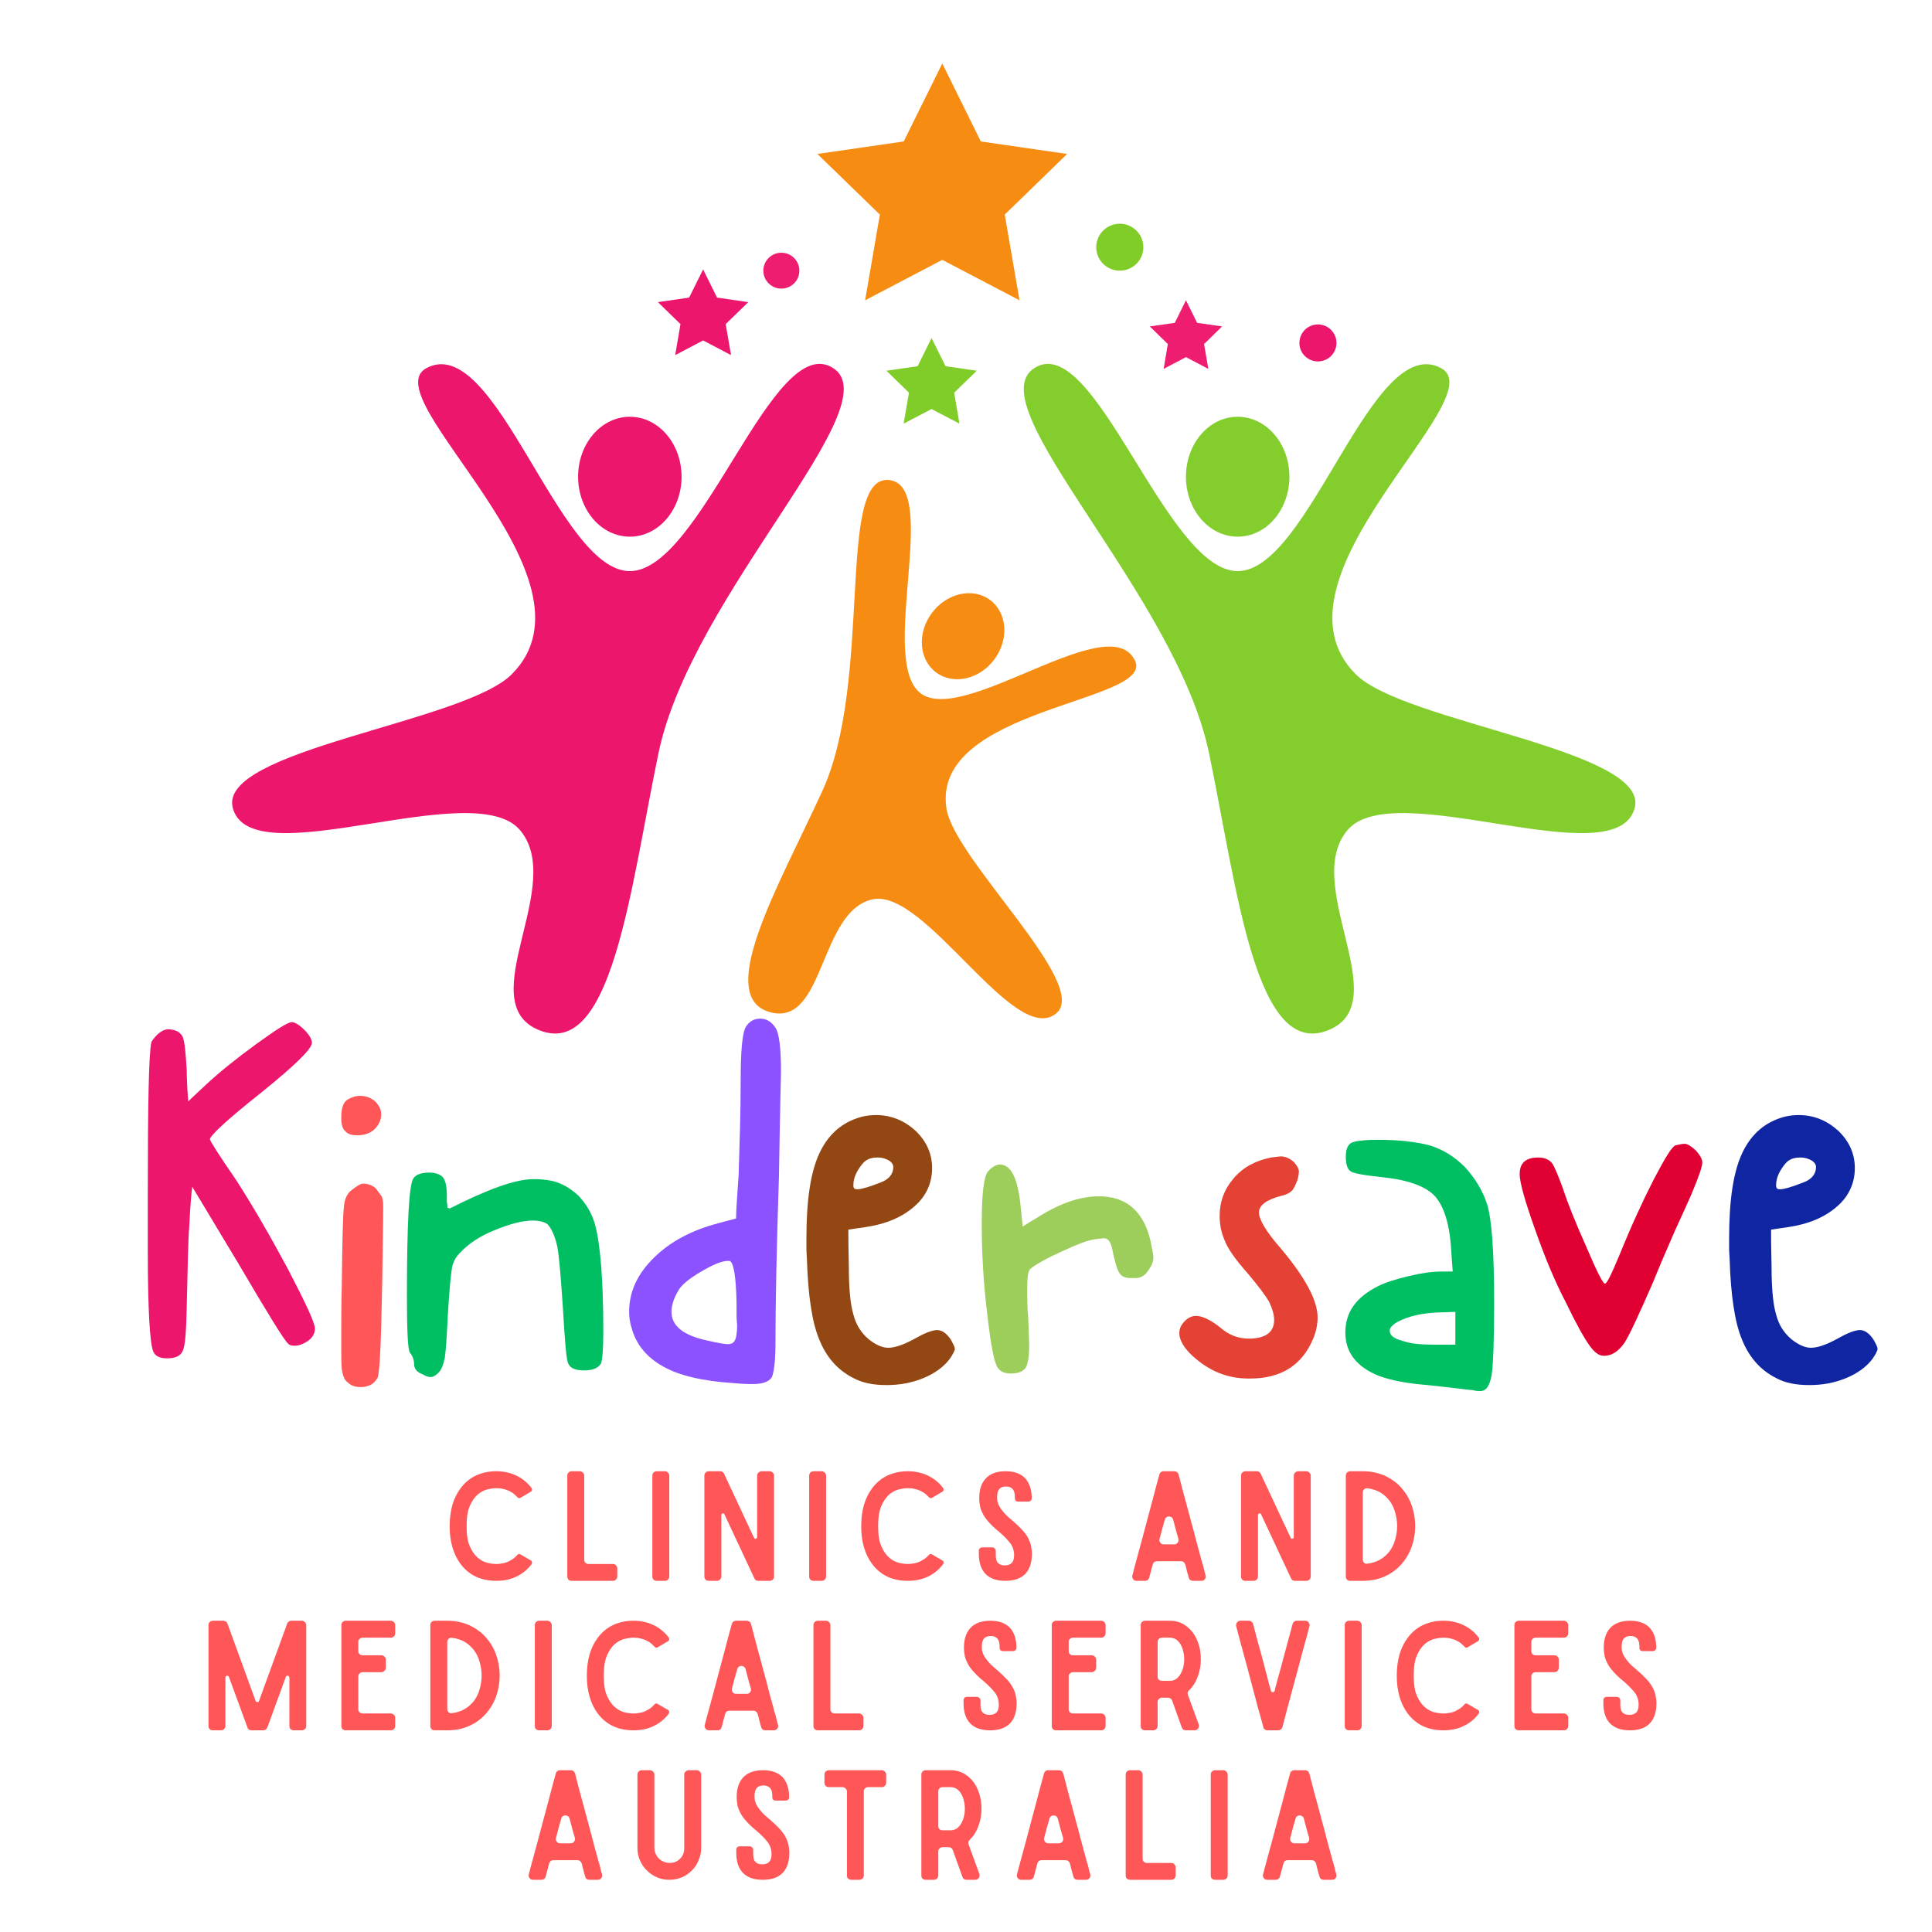 <svg xmlns="http://www.w3.org/2000/svg" xmlns:xlink="http://www.w3.org/1999/xlink" width="120" zoomAndPan="magnify" viewBox="0 0 90 90" height="120" preserveAspectRatio="xMidYMid meet" version="1.0"><defs><g/><clipPath id="3d84422266"><path d="M 47 16 L 76.875 16 L 76.875 49 L 47 49 Z M 47 16 " clip-rule="nonzero"/></clipPath><clipPath id="85dd454074"><path d="M 10.125 16 L 40 16 L 40 49 L 10.125 49 Z M 10.125 16 " clip-rule="nonzero"/></clipPath><clipPath id="e43a80af12"><path d="M 38 2.957 L 50 2.957 L 50 14 L 38 14 Z M 38 2.957 " clip-rule="nonzero"/></clipPath></defs><g clip-path="url(#3d84422266)"><path fill="#83cd2d" d="M 48.176 17.152 C 50.98 15.324 54.305 26.605 57.656 26.605 C 61.008 26.605 63.906 15.402 67.137 17.152 C 69.66 18.523 58.66 26.93 63.16 31.414 C 65.418 33.668 76.867 34.93 76.152 37.637 C 75.301 40.867 64.969 36.121 62.785 38.656 C 60.602 41.191 65.012 46.633 61.938 47.965 C 58.488 49.457 57.641 41.43 56.32 35.078 C 54.781 27.68 45.488 18.906 48.176 17.152 " fill-opacity="1" fill-rule="nonzero"/></g><path fill="#83cd2d" d="M 57.656 25 C 56.324 25 55.246 23.75 55.246 22.207 C 55.246 20.664 56.324 19.414 57.656 19.414 C 58.988 19.414 60.066 20.664 60.066 22.207 C 60.066 23.75 58.988 25 57.656 25 " fill-opacity="1" fill-rule="nonzero"/><path fill="#f68c11" d="M 41.367 22.359 C 43.887 22.496 40.867 30.816 42.898 32.305 C 44.934 33.793 51.699 28.281 52.875 30.781 C 53.797 32.73 43.363 32.949 44.09 37.668 C 44.457 40.039 50.84 45.887 49.195 47.215 C 47.238 48.797 43.086 41.328 40.629 41.898 C 38.172 42.469 38.418 47.727 35.957 47.172 C 33.195 46.543 36.266 41.297 38.305 36.855 C 40.676 31.68 38.953 22.23 41.367 22.359 " fill-opacity="1" fill-rule="nonzero"/><path fill="#f68c11" d="M 43.617 31.332 C 42.809 30.738 42.711 29.504 43.402 28.566 C 44.09 27.633 45.305 27.352 46.113 27.941 C 46.918 28.535 47.016 29.773 46.328 30.707 C 45.641 31.645 44.426 31.922 43.617 31.332 " fill-opacity="1" fill-rule="nonzero"/><g clip-path="url(#85dd454074)"><path fill="#ed166d" d="M 38.82 17.152 C 36.016 15.32 32.691 26.605 29.34 26.605 C 25.988 26.605 23.09 15.402 19.859 17.152 C 17.336 18.523 28.336 26.93 23.836 31.414 C 21.578 33.668 10.129 34.93 10.844 37.637 C 11.695 40.867 22.027 36.121 24.211 38.656 C 26.395 41.191 21.984 46.633 25.059 47.965 C 28.508 49.457 29.355 41.43 30.676 35.078 C 32.219 27.68 41.508 18.91 38.82 17.152 " fill-opacity="1" fill-rule="nonzero"/></g><path fill="#ed166d" d="M 29.34 25 C 30.672 25 31.75 23.75 31.75 22.207 C 31.75 20.664 30.672 19.414 29.34 19.414 C 28.008 19.414 26.93 20.664 26.93 22.207 C 26.93 23.75 28.008 25 29.34 25 " fill-opacity="1" fill-rule="nonzero"/><g clip-path="url(#e43a80af12)"><path fill="#f68c11" d="M 43.895 2.957 L 45.691 6.59 L 49.711 7.172 L 46.805 9.996 L 47.492 13.988 L 43.895 12.105 L 40.301 13.988 L 40.988 9.996 L 38.078 7.172 L 42.098 6.59 L 43.895 2.957 " fill-opacity="1" fill-rule="nonzero"/></g><path fill="#ed166d" d="M 32.754 12.551 L 33.402 13.863 L 34.859 14.074 L 33.805 15.098 L 34.055 16.543 L 32.754 15.859 L 31.453 16.543 L 31.699 15.098 L 30.648 14.074 L 32.102 13.863 L 32.754 12.551 " fill-opacity="1" fill-rule="nonzero"/><path fill="#80cc28" d="M 43.395 15.746 L 44.047 17.059 L 45.5 17.27 L 44.449 18.293 L 44.695 19.734 L 43.395 19.055 L 42.094 19.734 L 42.344 18.293 L 41.293 17.27 L 42.746 17.059 L 43.395 15.746 " fill-opacity="1" fill-rule="nonzero"/><path fill="#ee1d70" d="M 55.246 13.988 L 55.766 15.039 L 56.93 15.207 L 56.09 16.027 L 56.289 17.184 L 55.246 16.637 L 54.207 17.184 L 54.402 16.027 L 53.562 15.207 L 54.727 15.039 L 55.246 13.988 " fill-opacity="1" fill-rule="nonzero"/><path fill="#80cc28" d="M 53.262 11.516 C 53.262 12.121 52.77 12.609 52.164 12.609 C 51.559 12.609 51.066 12.121 51.066 11.516 C 51.066 10.914 51.559 10.422 52.164 10.422 C 52.77 10.422 53.262 10.914 53.262 11.516 " fill-opacity="1" fill-rule="nonzero"/><path fill="#ed166d" d="M 62.258 15.977 C 62.258 16.453 61.871 16.836 61.395 16.836 C 60.918 16.836 60.531 16.453 60.531 15.977 C 60.531 15.5 60.918 15.113 61.395 15.113 C 61.871 15.113 62.258 15.5 62.258 15.977 " fill-opacity="1" fill-rule="nonzero"/><path fill="#ee1d70" d="M 37.238 12.609 C 37.238 13.07 36.863 13.445 36.398 13.445 C 35.934 13.445 35.559 13.07 35.559 12.609 C 35.559 12.148 35.934 11.773 36.398 11.773 C 36.863 11.773 37.238 12.148 37.238 12.609 " fill-opacity="1" fill-rule="nonzero"/><g fill="#ed166d" fill-opacity="1"><g transform="translate(6.323, 64.569)"><g><path d="M 5.594 -15.918 C 4.656 -15.234 3.902 -14.625 3.293 -14.059 C 2.867 -13.66 2.586 -13.402 2.445 -13.262 C 2.398 -13.895 2.375 -14.387 2.375 -14.719 C 2.328 -15.516 2.281 -16.035 2.188 -16.27 C 2.07 -16.504 1.832 -16.621 1.48 -16.621 L 1.457 -16.621 C 1.199 -16.574 0.965 -16.387 0.73 -16.035 C 0.609 -15.492 0.562 -13.141 0.562 -8.957 L 0.562 -6.348 C 0.562 -3.527 0.66 -1.93 0.824 -1.598 C 0.918 -1.387 1.129 -1.293 1.457 -1.293 L 1.48 -1.293 C 1.855 -1.293 2.117 -1.41 2.211 -1.691 C 2.305 -1.93 2.352 -2.586 2.375 -3.645 C 2.422 -5.668 2.445 -6.938 2.492 -7.406 C 2.539 -8.348 2.586 -8.957 2.633 -9.285 L 4.75 -5.762 C 6.16 -3.363 6.938 -2.094 7.102 -1.977 C 7.148 -1.906 7.266 -1.879 7.406 -1.879 C 7.594 -1.879 7.805 -1.953 8.039 -2.117 C 8.23 -2.258 8.348 -2.445 8.348 -2.68 C 8.348 -2.938 7.922 -3.855 7.102 -5.43 C 6.254 -7.008 5.453 -8.395 4.68 -9.594 C 3.855 -10.793 3.457 -11.426 3.457 -11.496 C 3.457 -11.66 4.23 -12.391 5.832 -13.66 C 7.406 -14.93 8.207 -15.707 8.207 -15.988 C 8.207 -16.152 8.086 -16.363 7.852 -16.598 C 7.617 -16.832 7.406 -16.953 7.266 -16.953 C 7.078 -16.953 6.535 -16.598 5.594 -15.918 Z M 5.594 -15.918 "/></g></g></g><g fill="#ff5757" fill-opacity="1"><g transform="translate(15.335, 64.569)"><g><path d="M 1.035 -9.121 C 0.824 -8.957 0.707 -8.699 0.684 -8.324 C 0.637 -7.945 0.609 -6.699 0.586 -4.633 C 0.562 -3.855 0.562 -2.984 0.562 -2.047 C 0.562 -1.316 0.562 -0.848 0.609 -0.66 C 0.66 -0.422 0.73 -0.258 0.871 -0.164 C 1.012 -0.023 1.223 0.047 1.457 0.047 C 1.832 0.047 2.094 -0.094 2.258 -0.398 C 2.352 -0.609 2.422 -2.07 2.469 -4.797 C 2.492 -6.395 2.516 -7.594 2.516 -8.395 C 2.516 -8.582 2.492 -8.723 2.445 -8.84 C 2.375 -8.934 2.281 -9.051 2.188 -9.191 C 2.023 -9.355 1.809 -9.43 1.574 -9.43 C 1.457 -9.43 1.27 -9.309 1.035 -9.121 Z M 0.871 -13.355 C 0.66 -13.238 0.562 -12.953 0.562 -12.508 C 0.562 -12.203 0.609 -11.992 0.754 -11.871 C 0.871 -11.73 1.059 -11.684 1.316 -11.684 C 1.645 -11.684 1.93 -11.777 2.141 -11.992 C 2.328 -12.203 2.422 -12.414 2.422 -12.648 C 2.422 -12.883 2.328 -13.07 2.141 -13.262 C 1.953 -13.426 1.715 -13.52 1.434 -13.52 C 1.223 -13.52 1.035 -13.449 0.871 -13.355 Z M 0.871 -13.355 "/></g></g></g><g fill="#00bf63" fill-opacity="1"><g transform="translate(18.394, 64.569)"><g><path d="M 0.871 -9.688 C 0.66 -9.43 0.562 -7.594 0.562 -4.184 C 0.562 -2.516 0.609 -1.645 0.707 -1.551 C 0.824 -1.41 0.895 -1.223 0.895 -1.035 C 0.895 -0.801 1.035 -0.637 1.316 -0.539 C 1.457 -0.445 1.574 -0.422 1.668 -0.422 C 1.785 -0.422 1.906 -0.492 2.047 -0.637 C 2.164 -0.754 2.258 -0.988 2.328 -1.316 C 2.375 -1.645 2.422 -2.328 2.469 -3.34 C 2.539 -4.492 2.609 -5.195 2.656 -5.477 C 2.703 -5.762 2.82 -5.996 3.055 -6.23 C 3.434 -6.629 3.949 -6.984 4.656 -7.266 C 5.336 -7.547 5.926 -7.711 6.441 -7.711 C 6.746 -7.711 6.961 -7.641 7.102 -7.547 C 7.289 -7.359 7.453 -7.008 7.57 -6.488 C 7.664 -5.949 7.734 -5.008 7.828 -3.645 C 7.922 -2.023 7.992 -1.152 8.086 -1.035 C 8.184 -0.824 8.418 -0.73 8.816 -0.73 C 9.191 -0.73 9.453 -0.824 9.594 -1.035 C 9.664 -1.176 9.711 -1.691 9.711 -2.562 C 9.711 -4.961 9.57 -6.605 9.332 -7.5 C 9.191 -8.016 8.934 -8.465 8.559 -8.863 C 8.16 -9.238 7.734 -9.477 7.266 -9.57 C 7.008 -9.617 6.746 -9.641 6.465 -9.641 C 5.617 -9.641 4.324 -9.168 2.562 -8.277 C 2.539 -8.277 2.516 -8.277 2.492 -8.301 C 2.469 -8.301 2.445 -8.301 2.445 -8.324 L 2.445 -8.441 C 2.445 -8.465 2.422 -8.512 2.422 -8.582 L 2.422 -8.887 C 2.422 -9.309 2.352 -9.617 2.211 -9.758 C 2.07 -9.875 1.879 -9.945 1.598 -9.945 C 1.223 -9.945 0.988 -9.852 0.871 -9.688 Z M 0.871 -9.688 "/></g></g></g><g fill="#8c52ff" fill-opacity="1"><g transform="translate(28.671, 64.569)"><g><path d="M 5.641 -3.855 L 5.641 -3.293 C 5.641 -3.055 5.668 -2.914 5.668 -2.844 C 5.668 -2.469 5.617 -2.234 5.57 -2.141 C 5.5 -2 5.383 -1.953 5.242 -1.953 C 5.102 -1.953 4.797 -2 4.301 -2.117 C 3.176 -2.352 2.609 -2.797 2.609 -3.457 C 2.609 -3.738 2.703 -4.066 2.914 -4.422 C 3.055 -4.703 3.434 -5.008 3.996 -5.336 C 4.562 -5.668 4.961 -5.832 5.242 -5.832 L 5.312 -5.832 C 5.5 -5.785 5.617 -5.125 5.641 -3.855 Z M 6.09 -16.762 C 5.902 -16.48 5.832 -15.609 5.832 -14.129 C 5.832 -12.766 5.785 -11.355 5.738 -9.852 C 5.668 -8.816 5.617 -8.133 5.617 -7.805 C 5.242 -7.711 4.984 -7.641 4.82 -7.594 C 3.551 -7.266 2.539 -6.723 1.785 -5.973 C 1.012 -5.219 0.637 -4.371 0.637 -3.48 C 0.637 -3.246 0.66 -2.984 0.754 -2.703 C 0.965 -1.93 1.457 -1.34 2.211 -0.918 C 2.961 -0.492 4.043 -0.234 5.477 -0.141 C 5.949 -0.094 6.254 -0.094 6.371 -0.094 C 6.84 -0.094 7.148 -0.188 7.289 -0.422 C 7.383 -0.66 7.453 -1.176 7.453 -2 C 7.453 -3.691 7.5 -6.301 7.617 -9.828 C 7.664 -12.93 7.711 -14.531 7.711 -14.648 C 7.711 -15.777 7.617 -16.457 7.453 -16.691 C 7.266 -16.977 7.031 -17.117 6.746 -17.117 C 6.465 -17.117 6.254 -17 6.09 -16.762 Z M 6.09 -16.762 "/></g></g></g><g fill="#934713" fill-opacity="1"><g transform="translate(36.98, 64.569)"><g><path d="M 4.469 -10.484 C 4.562 -10.414 4.633 -10.32 4.633 -10.203 C 4.633 -9.875 4.422 -9.617 4.02 -9.477 C 3.48 -9.262 3.125 -9.168 2.961 -9.168 C 2.82 -9.168 2.773 -9.215 2.773 -9.355 C 2.773 -9.547 2.82 -9.758 2.961 -10.016 C 3.102 -10.25 3.223 -10.414 3.363 -10.508 C 3.504 -10.602 3.668 -10.648 3.902 -10.648 C 4.137 -10.648 4.324 -10.578 4.469 -10.484 Z M 3.199 -12.555 C 2.281 -12.32 1.621 -11.754 1.199 -10.863 C 0.777 -9.969 0.586 -8.652 0.586 -6.887 L 0.586 -6.418 C 0.586 -6.184 0.609 -6.02 0.609 -5.926 C 0.66 -4.23 0.848 -2.984 1.176 -2.188 C 1.504 -1.363 2.023 -0.754 2.773 -0.375 C 3.199 -0.141 3.715 -0.047 4.324 -0.047 C 4.914 -0.047 5.477 -0.141 6.043 -0.375 C 6.559 -0.586 6.984 -0.895 7.266 -1.27 C 7.406 -1.48 7.5 -1.645 7.5 -1.738 C 7.5 -1.809 7.43 -1.953 7.312 -2.164 C 7.125 -2.445 6.914 -2.609 6.676 -2.609 C 6.441 -2.609 6.09 -2.469 5.594 -2.188 C 5.078 -1.906 4.68 -1.785 4.398 -1.785 C 4.137 -1.785 3.832 -1.906 3.48 -2.188 C 3.125 -2.492 2.891 -2.867 2.773 -3.34 C 2.633 -3.809 2.562 -4.539 2.562 -5.57 C 2.539 -6.418 2.539 -7.008 2.539 -7.289 C 2.891 -7.336 3.152 -7.383 3.34 -7.406 C 4.301 -7.547 5.055 -7.875 5.617 -8.371 C 6.16 -8.84 6.441 -9.453 6.441 -10.156 C 6.441 -10.816 6.184 -11.402 5.668 -11.895 C 5.148 -12.367 4.539 -12.625 3.832 -12.625 C 3.621 -12.625 3.41 -12.602 3.199 -12.555 Z M 3.199 -12.555 "/></g></g></g><g fill="#9dcd5a" fill-opacity="1"><g transform="translate(45.171, 64.569)"><g><path d="M 0.848 -9.992 C 0.66 -9.758 0.562 -8.957 0.562 -7.547 C 0.562 -6.23 0.637 -4.82 0.824 -3.316 C 0.965 -2.07 1.105 -1.316 1.223 -1.035 C 1.316 -0.73 1.551 -0.586 1.906 -0.586 C 2.234 -0.586 2.445 -0.66 2.586 -0.824 C 2.703 -0.965 2.773 -1.34 2.773 -1.906 C 2.773 -2.047 2.75 -2.492 2.727 -3.199 C 2.68 -3.621 2.68 -4.09 2.68 -4.633 C 2.68 -5.078 2.727 -5.359 2.82 -5.453 C 3.078 -5.668 3.574 -5.949 4.301 -6.277 C 5.008 -6.605 5.5 -6.793 5.832 -6.84 C 6.066 -6.863 6.207 -6.887 6.254 -6.887 C 6.441 -6.887 6.559 -6.723 6.629 -6.441 C 6.746 -5.832 6.863 -5.453 6.961 -5.289 C 7.055 -5.125 7.219 -5.031 7.5 -5.031 L 7.711 -5.031 C 7.969 -5.031 8.184 -5.148 8.348 -5.43 C 8.488 -5.617 8.559 -5.809 8.559 -5.996 C 8.559 -6.09 8.512 -6.348 8.418 -6.793 C 8.086 -8.16 7.289 -8.84 6.02 -8.84 C 5.172 -8.84 4.254 -8.535 3.27 -7.922 C 2.867 -7.688 2.609 -7.523 2.469 -7.43 C 2.422 -7.945 2.375 -8.324 2.352 -8.582 C 2.211 -9.734 1.906 -10.32 1.41 -10.32 C 1.223 -10.32 1.035 -10.203 0.848 -9.992 Z M 0.848 -9.992 "/></g></g></g><g fill="#e34234" fill-opacity="1"><g transform="translate(54.277, 64.569)"><g><path d="M 4.938 -10.648 C 4.207 -10.508 3.621 -10.18 3.199 -9.688 C 2.75 -9.168 2.539 -8.582 2.539 -7.922 C 2.539 -7.547 2.609 -7.172 2.75 -6.84 C 2.891 -6.441 3.246 -5.926 3.832 -5.266 C 4.348 -4.656 4.68 -4.207 4.844 -3.926 C 4.984 -3.621 5.078 -3.34 5.078 -3.078 C 5.078 -2.516 4.68 -2.211 3.902 -2.211 C 3.41 -2.211 2.961 -2.375 2.539 -2.75 C 2.117 -3.078 1.738 -3.27 1.434 -3.27 C 1.246 -3.27 1.059 -3.176 0.918 -3.031 C 0.73 -2.844 0.66 -2.656 0.66 -2.469 C 0.66 -2.164 0.848 -1.809 1.246 -1.434 C 2.023 -0.707 2.891 -0.352 3.879 -0.352 L 3.973 -0.352 C 5.383 -0.352 6.371 -0.965 6.887 -2.188 C 7.031 -2.516 7.102 -2.867 7.102 -3.199 C 7.102 -3.996 6.512 -5.078 5.383 -6.418 C 4.703 -7.195 4.371 -7.758 4.371 -8.086 C 4.371 -8.418 4.703 -8.676 5.406 -8.863 C 5.641 -8.91 5.809 -9.004 5.902 -9.098 C 5.996 -9.191 6.066 -9.355 6.16 -9.594 C 6.207 -9.758 6.23 -9.898 6.23 -9.992 C 6.23 -10.133 6.137 -10.273 5.996 -10.438 C 5.809 -10.602 5.617 -10.699 5.383 -10.699 C 5.336 -10.699 5.172 -10.676 4.938 -10.648 Z M 4.938 -10.648 "/></g></g></g><g fill="#00bf63" fill-opacity="1"><g transform="translate(62.034, 64.569)"><g><path d="M 5.762 -1.93 L 4.75 -1.93 C 4.137 -1.93 3.645 -1.977 3.27 -2.117 C 2.891 -2.211 2.703 -2.375 2.703 -2.586 C 2.703 -2.703 2.82 -2.844 3.055 -2.984 C 3.598 -3.27 4.254 -3.41 5.055 -3.434 C 5.383 -3.434 5.617 -3.457 5.762 -3.457 Z M 0.848 -11.285 C 0.707 -11.145 0.66 -10.957 0.66 -10.676 C 0.66 -10.344 0.73 -10.109 0.871 -10.016 C 0.965 -9.922 1.434 -9.828 2.328 -9.734 C 3.504 -9.617 4.301 -9.332 4.75 -8.91 C 5.172 -8.488 5.453 -7.711 5.547 -6.629 C 5.594 -5.973 5.617 -5.547 5.641 -5.336 L 5.102 -5.336 C 4.68 -5.336 4.184 -5.266 3.598 -5.125 C 2.984 -4.984 2.492 -4.82 2.164 -4.656 C 1.129 -4.137 0.637 -3.434 0.637 -2.492 C 0.637 -1.574 1.152 -0.895 2.211 -0.469 C 2.797 -0.258 3.551 -0.117 4.469 -0.047 C 5.785 0.094 6.488 0.188 6.559 0.188 C 6.746 0.234 6.863 0.234 6.914 0.234 C 7.195 0.234 7.359 0 7.453 -0.516 C 7.523 -0.988 7.57 -2.117 7.57 -3.879 C 7.57 -6.277 7.453 -7.805 7.242 -8.465 C 7.031 -9.121 6.676 -9.688 6.207 -10.203 C 5.715 -10.699 5.172 -11.027 4.562 -11.215 C 3.926 -11.379 3.125 -11.473 2.164 -11.473 C 1.41 -11.473 0.965 -11.402 0.848 -11.285 Z M 0.848 -11.285 "/></g></g></g><g fill="#e10032" fill-opacity="1"><g transform="translate(70.132, 64.569)"><g><path d="M 7.922 -11.215 C 7.758 -11.168 7.43 -10.625 6.914 -9.641 C 6.395 -8.629 5.855 -7.453 5.312 -6.113 C 4.938 -5.219 4.727 -4.773 4.633 -4.773 C 4.539 -4.773 4.254 -5.336 3.785 -6.441 C 3.293 -7.547 2.914 -8.465 2.68 -9.191 C 2.445 -9.828 2.281 -10.227 2.164 -10.391 C 2.023 -10.555 1.809 -10.648 1.527 -10.648 C 0.941 -10.648 0.66 -10.391 0.66 -9.875 C 0.66 -9.5 0.895 -8.652 1.363 -7.336 C 1.832 -5.996 2.305 -4.867 2.797 -3.926 C 3.293 -2.891 3.668 -2.234 3.902 -1.906 C 4.137 -1.574 4.348 -1.41 4.586 -1.41 C 4.961 -1.41 5.266 -1.621 5.547 -2.023 C 5.785 -2.398 6.23 -3.363 6.887 -4.867 C 7.102 -5.406 7.43 -6.184 7.875 -7.195 C 8.324 -8.184 8.605 -8.793 8.699 -9.027 C 9.004 -9.758 9.168 -10.227 9.168 -10.414 C 9.168 -10.578 9.051 -10.77 8.863 -10.98 C 8.652 -11.168 8.488 -11.285 8.348 -11.285 C 8.254 -11.285 8.109 -11.262 7.922 -11.215 Z M 7.922 -11.215 "/></g></g></g><g fill="#1025a1" fill-opacity="1"><g transform="translate(79.964, 64.569)"><g><path d="M 4.469 -10.484 C 4.562 -10.414 4.633 -10.32 4.633 -10.203 C 4.633 -9.875 4.422 -9.617 4.02 -9.477 C 3.48 -9.262 3.125 -9.168 2.961 -9.168 C 2.82 -9.168 2.773 -9.215 2.773 -9.355 C 2.773 -9.547 2.82 -9.758 2.961 -10.016 C 3.102 -10.25 3.223 -10.414 3.363 -10.508 C 3.504 -10.602 3.668 -10.648 3.902 -10.648 C 4.137 -10.648 4.324 -10.578 4.469 -10.484 Z M 3.199 -12.555 C 2.281 -12.32 1.621 -11.754 1.199 -10.863 C 0.777 -9.969 0.586 -8.652 0.586 -6.887 L 0.586 -6.418 C 0.586 -6.184 0.609 -6.02 0.609 -5.926 C 0.66 -4.23 0.848 -2.984 1.176 -2.188 C 1.504 -1.363 2.023 -0.754 2.773 -0.375 C 3.199 -0.141 3.715 -0.047 4.324 -0.047 C 4.914 -0.047 5.477 -0.141 6.043 -0.375 C 6.559 -0.586 6.984 -0.895 7.266 -1.27 C 7.406 -1.48 7.5 -1.645 7.5 -1.738 C 7.5 -1.809 7.43 -1.953 7.312 -2.164 C 7.125 -2.445 6.914 -2.609 6.676 -2.609 C 6.441 -2.609 6.09 -2.469 5.594 -2.188 C 5.078 -1.906 4.68 -1.785 4.398 -1.785 C 4.137 -1.785 3.832 -1.906 3.48 -2.188 C 3.125 -2.492 2.891 -2.867 2.773 -3.34 C 2.633 -3.809 2.562 -4.539 2.562 -5.57 C 2.539 -6.418 2.539 -7.008 2.539 -7.289 C 2.891 -7.336 3.152 -7.383 3.34 -7.406 C 4.301 -7.547 5.055 -7.875 5.617 -8.371 C 6.16 -8.84 6.441 -9.453 6.441 -10.156 C 6.441 -10.816 6.184 -11.402 5.668 -11.895 C 5.148 -12.367 4.539 -12.625 3.832 -12.625 C 3.621 -12.625 3.41 -12.602 3.199 -12.555 Z M 3.199 -12.555 "/></g></g></g><g fill="#ff5757" fill-opacity="1"><g transform="translate(20.599, 73.641)"><g><path d="M 4.137 -0.945 L 3.641 -1.234 C 3.586 -1.262 3.539 -1.254 3.504 -1.211 C 3.418 -1.113 3.336 -1.043 3.246 -0.988 C 3.156 -0.934 3.062 -0.883 2.98 -0.855 C 2.891 -0.828 2.805 -0.809 2.723 -0.801 C 2.641 -0.785 2.57 -0.785 2.516 -0.785 C 2.402 -0.785 2.27 -0.801 2.117 -0.836 C 1.965 -0.871 1.812 -0.945 1.664 -1.074 C 1.52 -1.191 1.395 -1.363 1.289 -1.602 C 1.184 -1.832 1.137 -2.145 1.137 -2.547 C 1.137 -2.945 1.184 -3.258 1.289 -3.496 C 1.395 -3.734 1.52 -3.906 1.664 -4.031 C 1.812 -4.148 1.965 -4.227 2.117 -4.262 C 2.27 -4.297 2.402 -4.316 2.516 -4.316 C 2.57 -4.316 2.641 -4.309 2.723 -4.305 C 2.805 -4.289 2.891 -4.27 2.98 -4.242 C 3.062 -4.215 3.156 -4.172 3.246 -4.117 C 3.336 -4.059 3.418 -3.984 3.504 -3.895 C 3.539 -3.852 3.586 -3.836 3.641 -3.863 L 4.137 -4.156 C 4.164 -4.172 4.18 -4.191 4.184 -4.227 C 4.191 -4.254 4.184 -4.281 4.172 -4.309 C 3.977 -4.574 3.734 -4.77 3.453 -4.902 C 3.176 -5.035 2.863 -5.105 2.516 -5.105 C 2.164 -5.105 1.844 -5.035 1.566 -4.902 C 1.289 -4.77 1.051 -4.574 0.855 -4.309 C 0.688 -4.086 0.559 -3.824 0.473 -3.531 C 0.391 -3.23 0.348 -2.902 0.348 -2.547 C 0.348 -1.832 0.516 -1.246 0.855 -0.785 C 1.254 -0.258 1.805 0 2.516 0 C 2.863 0 3.176 -0.062 3.453 -0.195 C 3.734 -0.328 3.977 -0.523 4.172 -0.785 L 4.172 -0.793 C 4.184 -0.816 4.191 -0.844 4.184 -0.879 C 4.18 -0.906 4.164 -0.934 4.137 -0.945 Z M 4.137 -0.945 "/></g></g></g><g fill="#ff5757" fill-opacity="1"><g transform="translate(26.079, 73.641)"><g><path d="M 2.473 -0.785 L 1.336 -0.785 C 1.281 -0.785 1.234 -0.801 1.191 -0.844 C 1.148 -0.883 1.137 -0.934 1.137 -0.988 L 1.137 -4.902 C 1.137 -4.957 1.113 -5 1.074 -5.043 C 1.031 -5.082 0.988 -5.105 0.934 -5.105 L 0.551 -5.105 C 0.496 -5.105 0.445 -5.082 0.402 -5.043 C 0.363 -5 0.348 -4.957 0.348 -4.902 L 0.348 -0.203 C 0.348 -0.145 0.363 -0.098 0.402 -0.055 C 0.445 -0.016 0.496 0 0.551 0 L 2.473 0 C 2.527 0 2.57 -0.016 2.613 -0.055 C 2.652 -0.098 2.676 -0.145 2.676 -0.203 L 2.676 -0.586 C 2.676 -0.641 2.652 -0.684 2.613 -0.723 C 2.57 -0.766 2.527 -0.785 2.473 -0.785 Z M 2.473 -0.785 "/></g></g></g><g fill="#ff5757" fill-opacity="1"><g transform="translate(30.041, 73.641)"><g><path d="M 0.934 -5.105 L 0.551 -5.105 C 0.496 -5.105 0.445 -5.082 0.402 -5.043 C 0.363 -5 0.348 -4.957 0.348 -4.902 L 0.348 -0.203 C 0.348 -0.145 0.363 -0.098 0.402 -0.055 C 0.445 -0.016 0.496 0 0.551 0 L 0.934 0 C 0.988 0 1.031 -0.016 1.074 -0.055 C 1.113 -0.098 1.137 -0.145 1.137 -0.203 L 1.137 -4.902 C 1.137 -4.957 1.113 -5 1.074 -5.043 C 1.031 -5.082 0.988 -5.105 0.934 -5.105 Z M 0.934 -5.105 "/></g></g></g><g fill="#ff5757" fill-opacity="1"><g transform="translate(32.465, 73.641)"><g><path d="M 3.391 -5.105 L 3.016 -5.105 C 2.961 -5.105 2.91 -5.082 2.867 -5.043 C 2.828 -5 2.805 -4.957 2.805 -4.902 L 2.805 -2.039 C 2.805 -2 2.785 -1.973 2.75 -1.965 C 2.703 -1.949 2.676 -1.965 2.66 -2.004 L 1.266 -4.984 C 1.234 -5.062 1.168 -5.105 1.086 -5.105 L 0.551 -5.105 C 0.496 -5.105 0.445 -5.082 0.402 -5.043 C 0.363 -5 0.348 -4.957 0.348 -4.902 L 0.348 -0.203 C 0.348 -0.145 0.363 -0.098 0.402 -0.055 C 0.445 -0.016 0.496 0 0.551 0 L 0.926 0 C 0.98 0 1.031 -0.016 1.074 -0.055 C 1.113 -0.098 1.137 -0.145 1.137 -0.203 L 1.137 -3.062 C 1.137 -3.105 1.156 -3.125 1.199 -3.141 C 1.238 -3.148 1.266 -3.133 1.281 -3.098 L 2.676 -0.117 C 2.707 -0.035 2.773 0 2.855 0 L 3.391 0 C 3.445 0 3.496 -0.02 3.539 -0.062 C 3.574 -0.098 3.594 -0.145 3.594 -0.203 L 3.594 -4.902 C 3.594 -4.957 3.574 -5 3.531 -5.043 C 3.488 -5.082 3.445 -5.105 3.391 -5.105 Z M 3.391 -5.105 "/></g></g></g><g fill="#ff5757" fill-opacity="1"><g transform="translate(37.346, 73.641)"><g><path d="M 0.934 -5.105 L 0.551 -5.105 C 0.496 -5.105 0.445 -5.082 0.402 -5.043 C 0.363 -5 0.348 -4.957 0.348 -4.902 L 0.348 -0.203 C 0.348 -0.145 0.363 -0.098 0.402 -0.055 C 0.445 -0.016 0.496 0 0.551 0 L 0.934 0 C 0.988 0 1.031 -0.016 1.074 -0.055 C 1.113 -0.098 1.137 -0.145 1.137 -0.203 L 1.137 -4.902 C 1.137 -4.957 1.113 -5 1.074 -5.043 C 1.031 -5.082 0.988 -5.105 0.934 -5.105 Z M 0.934 -5.105 "/></g></g></g><g fill="#ff5757" fill-opacity="1"><g transform="translate(39.77, 73.641)"><g><path d="M 4.137 -0.945 L 3.641 -1.234 C 3.586 -1.262 3.539 -1.254 3.504 -1.211 C 3.418 -1.113 3.336 -1.043 3.246 -0.988 C 3.156 -0.934 3.062 -0.883 2.98 -0.855 C 2.891 -0.828 2.805 -0.809 2.723 -0.801 C 2.641 -0.785 2.57 -0.785 2.516 -0.785 C 2.402 -0.785 2.27 -0.801 2.117 -0.836 C 1.965 -0.871 1.812 -0.945 1.664 -1.074 C 1.52 -1.191 1.395 -1.363 1.289 -1.602 C 1.184 -1.832 1.137 -2.145 1.137 -2.547 C 1.137 -2.945 1.184 -3.258 1.289 -3.496 C 1.395 -3.734 1.52 -3.906 1.664 -4.031 C 1.812 -4.148 1.965 -4.227 2.117 -4.262 C 2.27 -4.297 2.402 -4.316 2.516 -4.316 C 2.57 -4.316 2.641 -4.309 2.723 -4.305 C 2.805 -4.289 2.891 -4.27 2.98 -4.242 C 3.062 -4.215 3.156 -4.172 3.246 -4.117 C 3.336 -4.059 3.418 -3.984 3.504 -3.895 C 3.539 -3.852 3.586 -3.836 3.641 -3.863 L 4.137 -4.156 C 4.164 -4.172 4.18 -4.191 4.184 -4.227 C 4.191 -4.254 4.184 -4.281 4.172 -4.309 C 3.977 -4.574 3.734 -4.77 3.453 -4.902 C 3.176 -5.035 2.863 -5.105 2.516 -5.105 C 2.164 -5.105 1.844 -5.035 1.566 -4.902 C 1.289 -4.77 1.051 -4.574 0.855 -4.309 C 0.688 -4.086 0.559 -3.824 0.473 -3.531 C 0.391 -3.23 0.348 -2.902 0.348 -2.547 C 0.348 -1.832 0.516 -1.246 0.855 -0.785 C 1.254 -0.258 1.805 0 2.516 0 C 2.863 0 3.176 -0.062 3.453 -0.195 C 3.734 -0.328 3.977 -0.523 4.172 -0.785 L 4.172 -0.793 C 4.184 -0.816 4.191 -0.844 4.184 -0.879 C 4.18 -0.906 4.164 -0.934 4.137 -0.945 Z M 4.137 -0.945 "/></g></g></g><g fill="#ff5757" fill-opacity="1"><g transform="translate(45.25, 73.641)"><g><path d="M 1.594 -5.105 C 1.184 -5.105 0.879 -4.992 0.676 -4.777 C 0.465 -4.555 0.367 -4.246 0.367 -3.852 C 0.367 -3.703 0.383 -3.574 0.41 -3.445 C 0.438 -3.32 0.496 -3.195 0.562 -3.07 C 0.633 -2.945 0.73 -2.82 0.848 -2.695 C 0.961 -2.57 1.105 -2.43 1.281 -2.293 C 1.414 -2.18 1.523 -2.074 1.617 -1.977 C 1.707 -1.879 1.781 -1.797 1.84 -1.715 C 1.895 -1.629 1.93 -1.547 1.957 -1.461 C 1.977 -1.379 1.992 -1.289 1.992 -1.203 C 1.992 -1.023 1.949 -0.898 1.875 -0.828 C 1.797 -0.754 1.691 -0.719 1.559 -0.719 C 1.422 -0.719 1.316 -0.754 1.246 -0.828 C 1.168 -0.898 1.137 -1.023 1.137 -1.203 L 1.137 -1.406 C 1.137 -1.449 1.113 -1.484 1.086 -1.512 C 1.051 -1.539 1.016 -1.559 0.977 -1.559 L 0.5 -1.559 C 0.461 -1.559 0.418 -1.539 0.391 -1.512 C 0.363 -1.484 0.348 -1.449 0.348 -1.406 L 0.348 -1.254 C 0.348 -0.848 0.453 -0.535 0.66 -0.32 C 0.871 -0.105 1.176 0 1.586 0 C 1.992 0 2.297 -0.105 2.508 -0.32 C 2.715 -0.535 2.82 -0.848 2.82 -1.254 C 2.82 -1.395 2.801 -1.531 2.773 -1.656 C 2.742 -1.781 2.695 -1.902 2.625 -2.027 C 2.555 -2.152 2.457 -2.277 2.34 -2.402 C 2.223 -2.527 2.074 -2.668 1.906 -2.812 C 1.77 -2.926 1.656 -3.023 1.566 -3.121 C 1.477 -3.219 1.406 -3.309 1.352 -3.391 C 1.297 -3.477 1.254 -3.551 1.234 -3.637 C 1.203 -3.719 1.199 -3.801 1.199 -3.898 C 1.199 -4.074 1.234 -4.199 1.301 -4.277 C 1.371 -4.352 1.477 -4.395 1.617 -4.395 C 1.746 -4.395 1.852 -4.352 1.922 -4.277 C 1.992 -4.199 2.027 -4.074 2.027 -3.898 L 2.027 -3.852 C 2.027 -3.801 2.039 -3.762 2.066 -3.734 C 2.098 -3.703 2.137 -3.691 2.188 -3.691 L 2.652 -3.691 C 2.695 -3.691 2.738 -3.703 2.766 -3.734 C 2.793 -3.762 2.812 -3.801 2.812 -3.852 C 2.812 -4.246 2.707 -4.555 2.508 -4.777 C 2.297 -4.992 2 -5.105 1.594 -5.105 Z M 1.594 -5.105 "/></g></g></g><g fill="#ff5757" fill-opacity="1"><g transform="translate(49.359, 73.641)"><g/></g></g><g fill="#ff5757" fill-opacity="1"><g transform="translate(52.388, 73.641)"><g><path d="M 3.184 0 L 3.578 0 C 3.641 0 3.699 -0.02 3.738 -0.078 C 3.781 -0.133 3.789 -0.188 3.773 -0.258 C 3.738 -0.375 3.711 -0.465 3.699 -0.535 C 3.684 -0.598 3.668 -0.656 3.656 -0.711 C 3.641 -0.758 3.621 -0.816 3.605 -0.871 C 3.594 -0.926 3.566 -1.008 3.539 -1.121 C 3.508 -1.234 3.469 -1.379 3.418 -1.559 C 3.371 -1.742 3.309 -1.977 3.23 -2.277 C 3.148 -2.57 3.051 -2.938 2.934 -3.379 C 2.812 -3.809 2.676 -4.34 2.516 -4.953 C 2.5 -4.992 2.48 -5.035 2.445 -5.062 C 2.402 -5.09 2.359 -5.105 2.32 -5.105 L 1.816 -5.105 C 1.77 -5.105 1.727 -5.09 1.691 -5.062 C 1.652 -5.035 1.629 -4.992 1.621 -4.953 C 1.582 -4.82 1.531 -4.637 1.469 -4.402 C 1.406 -4.164 1.336 -3.906 1.262 -3.613 C 1.184 -3.32 1.102 -3.016 1.016 -2.695 C 0.934 -2.375 0.848 -2.062 0.766 -1.754 C 0.684 -1.449 0.605 -1.168 0.535 -0.906 C 0.465 -0.641 0.402 -0.426 0.363 -0.258 C 0.34 -0.188 0.355 -0.133 0.398 -0.078 C 0.438 -0.02 0.488 0 0.559 0 L 0.953 0 C 1.051 0 1.113 -0.047 1.148 -0.152 C 1.168 -0.223 1.191 -0.312 1.219 -0.418 C 1.246 -0.516 1.273 -0.633 1.309 -0.758 C 1.336 -0.855 1.406 -0.914 1.512 -0.914 L 2.625 -0.914 C 2.723 -0.914 2.793 -0.855 2.828 -0.758 C 2.867 -0.594 2.898 -0.465 2.926 -0.367 C 2.953 -0.273 2.973 -0.203 2.988 -0.152 C 3.016 -0.047 3.086 0 3.184 0 Z M 1.629 -1.957 C 1.672 -2.102 1.707 -2.25 1.746 -2.402 C 1.789 -2.547 1.832 -2.695 1.875 -2.848 C 1.887 -2.898 1.906 -2.934 1.949 -2.961 C 1.984 -2.988 2.027 -3 2.066 -3 C 2.109 -3 2.145 -2.988 2.188 -2.961 C 2.223 -2.934 2.25 -2.898 2.262 -2.848 C 2.305 -2.68 2.348 -2.52 2.387 -2.375 C 2.43 -2.223 2.465 -2.082 2.508 -1.957 C 2.52 -1.887 2.516 -1.832 2.473 -1.777 C 2.43 -1.719 2.375 -1.699 2.312 -1.699 L 1.824 -1.699 C 1.754 -1.699 1.707 -1.719 1.664 -1.777 C 1.621 -1.832 1.609 -1.887 1.629 -1.957 Z M 1.629 -1.957 "/></g></g></g><g fill="#ff5757" fill-opacity="1"><g transform="translate(57.465, 73.641)"><g><path d="M 3.391 -5.105 L 3.016 -5.105 C 2.961 -5.105 2.91 -5.082 2.867 -5.043 C 2.828 -5 2.805 -4.957 2.805 -4.902 L 2.805 -2.039 C 2.805 -2 2.785 -1.973 2.75 -1.965 C 2.703 -1.949 2.676 -1.965 2.66 -2.004 L 1.266 -4.984 C 1.234 -5.062 1.168 -5.105 1.086 -5.105 L 0.551 -5.105 C 0.496 -5.105 0.445 -5.082 0.402 -5.043 C 0.363 -5 0.348 -4.957 0.348 -4.902 L 0.348 -0.203 C 0.348 -0.145 0.363 -0.098 0.402 -0.055 C 0.445 -0.016 0.496 0 0.551 0 L 0.926 0 C 0.98 0 1.031 -0.016 1.074 -0.055 C 1.113 -0.098 1.137 -0.145 1.137 -0.203 L 1.137 -3.062 C 1.137 -3.105 1.156 -3.125 1.199 -3.141 C 1.238 -3.148 1.266 -3.133 1.281 -3.098 L 2.676 -0.117 C 2.707 -0.035 2.773 0 2.855 0 L 3.391 0 C 3.445 0 3.496 -0.02 3.539 -0.062 C 3.574 -0.098 3.594 -0.145 3.594 -0.203 L 3.594 -4.902 C 3.594 -4.957 3.574 -5 3.531 -5.043 C 3.488 -5.082 3.445 -5.105 3.391 -5.105 Z M 3.391 -5.105 "/></g></g></g><g fill="#ff5757" fill-opacity="1"><g transform="translate(62.346, 73.641)"><g><path d="M 1.137 -5.105 L 0.551 -5.105 C 0.496 -5.105 0.445 -5.082 0.402 -5.043 C 0.363 -5 0.348 -4.957 0.348 -4.902 L 0.348 -0.203 C 0.348 -0.145 0.363 -0.098 0.402 -0.055 C 0.445 -0.016 0.496 0 0.551 0 L 1.137 0 C 1.512 0 1.844 -0.062 2.152 -0.203 C 2.453 -0.336 2.707 -0.516 2.918 -0.754 C 3.125 -0.98 3.293 -1.254 3.406 -1.559 C 3.516 -1.867 3.578 -2.199 3.578 -2.555 C 3.578 -2.902 3.516 -3.238 3.406 -3.543 C 3.293 -3.852 3.125 -4.121 2.918 -4.352 C 2.707 -4.582 2.453 -4.762 2.152 -4.902 C 1.844 -5.035 1.512 -5.105 1.137 -5.105 Z M 1.137 -1.004 L 1.137 -4.109 C 1.137 -4.164 1.156 -4.219 1.199 -4.262 C 1.238 -4.305 1.297 -4.316 1.363 -4.309 C 1.586 -4.281 1.781 -4.215 1.957 -4.117 C 2.125 -4.012 2.27 -3.879 2.387 -3.727 C 2.5 -3.574 2.59 -3.391 2.645 -3.188 C 2.703 -2.988 2.738 -2.777 2.738 -2.555 C 2.738 -2.332 2.703 -2.117 2.645 -1.914 C 2.59 -1.715 2.5 -1.531 2.387 -1.379 C 2.27 -1.227 2.125 -1.094 1.957 -0.996 C 1.781 -0.891 1.586 -0.828 1.363 -0.801 C 1.297 -0.785 1.238 -0.801 1.199 -0.844 C 1.156 -0.883 1.137 -0.934 1.137 -1.004 Z M 1.137 -1.004 "/></g></g></g><g fill="#ff5757" fill-opacity="1"><g transform="translate(9.364, 80.605)"><g><path d="M 4.695 -5.105 L 4.207 -5.105 C 4.109 -5.105 4.047 -5.055 4.012 -4.965 L 2.703 -1.371 C 2.688 -1.328 2.668 -1.316 2.625 -1.316 C 2.582 -1.316 2.555 -1.328 2.543 -1.371 L 1.234 -4.965 C 1.199 -5.055 1.137 -5.105 1.039 -5.105 L 0.559 -5.105 C 0.496 -5.105 0.445 -5.082 0.402 -5.043 C 0.363 -5 0.348 -4.953 0.348 -4.895 L 0.348 -0.207 C 0.348 -0.145 0.363 -0.098 0.402 -0.055 C 0.445 -0.016 0.496 0 0.559 0 L 0.926 0 C 0.98 0 1.031 -0.016 1.074 -0.055 C 1.113 -0.098 1.137 -0.145 1.137 -0.207 L 1.137 -2.457 C 1.137 -2.5 1.156 -2.527 1.203 -2.543 C 1.254 -2.547 1.289 -2.527 1.301 -2.484 L 2.16 -0.141 C 2.188 -0.043 2.258 0 2.355 0 L 2.898 0 C 2.938 0 2.973 -0.008 3.016 -0.035 C 3.051 -0.062 3.078 -0.098 3.094 -0.141 L 3.949 -2.484 C 3.961 -2.527 3.988 -2.547 4.047 -2.543 C 4.086 -2.527 4.117 -2.5 4.117 -2.457 L 4.117 -0.207 C 4.117 -0.145 4.129 -0.098 4.172 -0.055 C 4.215 -0.016 4.262 0 4.316 0 L 4.695 0 C 4.75 0 4.797 -0.016 4.84 -0.055 C 4.883 -0.098 4.902 -0.145 4.902 -0.207 L 4.902 -4.895 C 4.902 -4.953 4.883 -5 4.84 -5.043 C 4.797 -5.082 4.75 -5.105 4.695 -5.105 Z M 4.695 -5.105 "/></g></g></g><g fill="#ff5757" fill-opacity="1"><g transform="translate(15.555, 80.605)"><g><path d="M 2.855 -4.52 L 2.855 -4.902 C 2.855 -4.957 2.836 -5 2.793 -5.043 C 2.75 -5.082 2.707 -5.105 2.652 -5.105 L 0.551 -5.105 C 0.496 -5.105 0.445 -5.082 0.402 -5.043 C 0.363 -5 0.348 -4.957 0.348 -4.902 L 0.348 -0.203 C 0.348 -0.145 0.363 -0.098 0.402 -0.055 C 0.445 -0.016 0.496 0 0.551 0 L 2.652 0 C 2.707 0 2.75 -0.016 2.793 -0.055 C 2.836 -0.098 2.855 -0.145 2.855 -0.203 L 2.855 -0.586 C 2.855 -0.641 2.836 -0.684 2.793 -0.723 C 2.75 -0.766 2.707 -0.785 2.652 -0.785 L 1.336 -0.785 C 1.281 -0.785 1.234 -0.801 1.191 -0.844 C 1.148 -0.883 1.137 -0.934 1.137 -0.988 L 1.137 -2.508 C 1.137 -2.562 1.148 -2.605 1.191 -2.645 C 1.234 -2.688 1.281 -2.707 1.336 -2.707 L 2.207 -2.707 C 2.262 -2.707 2.312 -2.73 2.355 -2.773 C 2.395 -2.812 2.418 -2.863 2.418 -2.918 L 2.418 -3.293 C 2.418 -3.348 2.395 -3.391 2.355 -3.434 C 2.312 -3.477 2.262 -3.496 2.207 -3.496 L 1.336 -3.496 C 1.281 -3.496 1.234 -3.508 1.191 -3.551 C 1.148 -3.594 1.137 -3.641 1.137 -3.699 L 1.137 -4.117 C 1.137 -4.172 1.148 -4.215 1.191 -4.254 C 1.234 -4.297 1.281 -4.316 1.336 -4.316 L 2.652 -4.316 C 2.707 -4.316 2.75 -4.332 2.793 -4.375 C 2.836 -4.414 2.855 -4.465 2.855 -4.52 Z M 2.855 -4.52 "/></g></g></g><g fill="#ff5757" fill-opacity="1"><g transform="translate(19.698, 80.605)"><g><path d="M 1.137 -5.105 L 0.551 -5.105 C 0.496 -5.105 0.445 -5.082 0.402 -5.043 C 0.363 -5 0.348 -4.957 0.348 -4.902 L 0.348 -0.203 C 0.348 -0.145 0.363 -0.098 0.402 -0.055 C 0.445 -0.016 0.496 0 0.551 0 L 1.137 0 C 1.512 0 1.844 -0.062 2.152 -0.203 C 2.453 -0.336 2.707 -0.516 2.918 -0.754 C 3.125 -0.98 3.293 -1.254 3.406 -1.559 C 3.516 -1.867 3.578 -2.199 3.578 -2.555 C 3.578 -2.902 3.516 -3.238 3.406 -3.543 C 3.293 -3.852 3.125 -4.121 2.918 -4.352 C 2.707 -4.582 2.453 -4.762 2.152 -4.902 C 1.844 -5.035 1.512 -5.105 1.137 -5.105 Z M 1.137 -1.004 L 1.137 -4.109 C 1.137 -4.164 1.156 -4.219 1.199 -4.262 C 1.238 -4.305 1.297 -4.316 1.363 -4.309 C 1.586 -4.281 1.781 -4.215 1.957 -4.117 C 2.125 -4.012 2.27 -3.879 2.387 -3.727 C 2.5 -3.574 2.59 -3.391 2.645 -3.188 C 2.703 -2.988 2.738 -2.777 2.738 -2.555 C 2.738 -2.332 2.703 -2.117 2.645 -1.914 C 2.59 -1.715 2.5 -1.531 2.387 -1.379 C 2.27 -1.227 2.125 -1.094 1.957 -0.996 C 1.781 -0.891 1.586 -0.828 1.363 -0.801 C 1.297 -0.785 1.238 -0.801 1.199 -0.844 C 1.156 -0.883 1.137 -0.934 1.137 -1.004 Z M 1.137 -1.004 "/></g></g></g><g fill="#ff5757" fill-opacity="1"><g transform="translate(24.566, 80.605)"><g><path d="M 0.934 -5.105 L 0.551 -5.105 C 0.496 -5.105 0.445 -5.082 0.402 -5.043 C 0.363 -5 0.348 -4.957 0.348 -4.902 L 0.348 -0.203 C 0.348 -0.145 0.363 -0.098 0.402 -0.055 C 0.445 -0.016 0.496 0 0.551 0 L 0.934 0 C 0.988 0 1.031 -0.016 1.074 -0.055 C 1.113 -0.098 1.137 -0.145 1.137 -0.203 L 1.137 -4.902 C 1.137 -4.957 1.113 -5 1.074 -5.043 C 1.031 -5.082 0.988 -5.105 0.934 -5.105 Z M 0.934 -5.105 "/></g></g></g><g fill="#ff5757" fill-opacity="1"><g transform="translate(26.989, 80.605)"><g><path d="M 4.137 -0.945 L 3.641 -1.234 C 3.586 -1.262 3.539 -1.254 3.504 -1.211 C 3.418 -1.113 3.336 -1.043 3.246 -0.988 C 3.156 -0.934 3.062 -0.883 2.98 -0.855 C 2.891 -0.828 2.805 -0.809 2.723 -0.801 C 2.641 -0.785 2.57 -0.785 2.516 -0.785 C 2.402 -0.785 2.27 -0.801 2.117 -0.836 C 1.965 -0.871 1.812 -0.945 1.664 -1.074 C 1.52 -1.191 1.395 -1.363 1.289 -1.602 C 1.184 -1.832 1.137 -2.145 1.137 -2.547 C 1.137 -2.945 1.184 -3.258 1.289 -3.496 C 1.395 -3.734 1.52 -3.906 1.664 -4.031 C 1.812 -4.148 1.965 -4.227 2.117 -4.262 C 2.27 -4.297 2.402 -4.316 2.516 -4.316 C 2.57 -4.316 2.641 -4.309 2.723 -4.305 C 2.805 -4.289 2.891 -4.27 2.98 -4.242 C 3.062 -4.215 3.156 -4.172 3.246 -4.117 C 3.336 -4.059 3.418 -3.984 3.504 -3.895 C 3.539 -3.852 3.586 -3.836 3.641 -3.863 L 4.137 -4.156 C 4.164 -4.172 4.18 -4.191 4.184 -4.227 C 4.191 -4.254 4.184 -4.281 4.172 -4.309 C 3.977 -4.574 3.734 -4.77 3.453 -4.902 C 3.176 -5.035 2.863 -5.105 2.516 -5.105 C 2.164 -5.105 1.844 -5.035 1.566 -4.902 C 1.289 -4.77 1.051 -4.574 0.855 -4.309 C 0.688 -4.086 0.559 -3.824 0.473 -3.531 C 0.391 -3.23 0.348 -2.902 0.348 -2.547 C 0.348 -1.832 0.516 -1.246 0.855 -0.785 C 1.254 -0.258 1.805 0 2.516 0 C 2.863 0 3.176 -0.062 3.453 -0.195 C 3.734 -0.328 3.977 -0.523 4.172 -0.785 L 4.172 -0.793 C 4.184 -0.816 4.191 -0.844 4.184 -0.879 C 4.18 -0.906 4.164 -0.934 4.137 -0.945 Z M 4.137 -0.945 "/></g></g></g><g fill="#ff5757" fill-opacity="1"><g transform="translate(32.47, 80.605)"><g><path d="M 3.184 0 L 3.578 0 C 3.641 0 3.699 -0.02 3.738 -0.078 C 3.781 -0.133 3.789 -0.188 3.773 -0.258 C 3.738 -0.375 3.711 -0.465 3.699 -0.535 C 3.684 -0.598 3.668 -0.656 3.656 -0.711 C 3.641 -0.758 3.621 -0.816 3.605 -0.871 C 3.594 -0.926 3.566 -1.008 3.539 -1.121 C 3.508 -1.234 3.469 -1.379 3.418 -1.559 C 3.371 -1.742 3.309 -1.977 3.23 -2.277 C 3.148 -2.57 3.051 -2.938 2.934 -3.379 C 2.812 -3.809 2.676 -4.34 2.516 -4.953 C 2.5 -4.992 2.48 -5.035 2.445 -5.062 C 2.402 -5.09 2.359 -5.105 2.32 -5.105 L 1.816 -5.105 C 1.77 -5.105 1.727 -5.09 1.691 -5.062 C 1.652 -5.035 1.629 -4.992 1.621 -4.953 C 1.582 -4.82 1.531 -4.637 1.469 -4.402 C 1.406 -4.164 1.336 -3.906 1.262 -3.613 C 1.184 -3.32 1.102 -3.016 1.016 -2.695 C 0.934 -2.375 0.848 -2.062 0.766 -1.754 C 0.684 -1.449 0.605 -1.168 0.535 -0.906 C 0.465 -0.641 0.402 -0.426 0.363 -0.258 C 0.34 -0.188 0.355 -0.133 0.398 -0.078 C 0.438 -0.02 0.488 0 0.559 0 L 0.953 0 C 1.051 0 1.113 -0.047 1.148 -0.152 C 1.168 -0.223 1.191 -0.312 1.219 -0.418 C 1.246 -0.516 1.273 -0.633 1.309 -0.758 C 1.336 -0.855 1.406 -0.914 1.512 -0.914 L 2.625 -0.914 C 2.723 -0.914 2.793 -0.855 2.828 -0.758 C 2.867 -0.594 2.898 -0.465 2.926 -0.367 C 2.953 -0.273 2.973 -0.203 2.988 -0.152 C 3.016 -0.047 3.086 0 3.184 0 Z M 1.629 -1.957 C 1.672 -2.102 1.707 -2.25 1.746 -2.402 C 1.789 -2.547 1.832 -2.695 1.875 -2.848 C 1.887 -2.898 1.906 -2.934 1.949 -2.961 C 1.984 -2.988 2.027 -3 2.066 -3 C 2.109 -3 2.145 -2.988 2.188 -2.961 C 2.223 -2.934 2.25 -2.898 2.262 -2.848 C 2.305 -2.68 2.348 -2.52 2.387 -2.375 C 2.43 -2.223 2.465 -2.082 2.508 -1.957 C 2.52 -1.887 2.516 -1.832 2.473 -1.777 C 2.43 -1.719 2.375 -1.699 2.312 -1.699 L 1.824 -1.699 C 1.754 -1.699 1.707 -1.719 1.664 -1.777 C 1.621 -1.832 1.609 -1.887 1.629 -1.957 Z M 1.629 -1.957 "/></g></g></g><g fill="#ff5757" fill-opacity="1"><g transform="translate(37.546, 80.605)"><g><path d="M 2.473 -0.785 L 1.336 -0.785 C 1.281 -0.785 1.234 -0.801 1.191 -0.844 C 1.148 -0.883 1.137 -0.934 1.137 -0.988 L 1.137 -4.902 C 1.137 -4.957 1.113 -5 1.074 -5.043 C 1.031 -5.082 0.988 -5.105 0.934 -5.105 L 0.551 -5.105 C 0.496 -5.105 0.445 -5.082 0.402 -5.043 C 0.363 -5 0.348 -4.957 0.348 -4.902 L 0.348 -0.203 C 0.348 -0.145 0.363 -0.098 0.402 -0.055 C 0.445 -0.016 0.496 0 0.551 0 L 2.473 0 C 2.527 0 2.57 -0.016 2.613 -0.055 C 2.652 -0.098 2.676 -0.145 2.676 -0.203 L 2.676 -0.586 C 2.676 -0.641 2.652 -0.684 2.613 -0.723 C 2.57 -0.766 2.527 -0.785 2.473 -0.785 Z M 2.473 -0.785 "/></g></g></g><g fill="#ff5757" fill-opacity="1"><g transform="translate(41.509, 80.605)"><g/></g></g><g fill="#ff5757" fill-opacity="1"><g transform="translate(44.538, 80.605)"><g><path d="M 1.594 -5.105 C 1.184 -5.105 0.879 -4.992 0.676 -4.777 C 0.465 -4.555 0.367 -4.246 0.367 -3.852 C 0.367 -3.703 0.383 -3.574 0.41 -3.445 C 0.438 -3.32 0.496 -3.195 0.562 -3.07 C 0.633 -2.945 0.73 -2.82 0.848 -2.695 C 0.961 -2.57 1.105 -2.43 1.281 -2.293 C 1.414 -2.18 1.523 -2.074 1.617 -1.977 C 1.707 -1.879 1.781 -1.797 1.84 -1.715 C 1.895 -1.629 1.93 -1.547 1.957 -1.461 C 1.977 -1.379 1.992 -1.289 1.992 -1.203 C 1.992 -1.023 1.949 -0.898 1.875 -0.828 C 1.797 -0.754 1.691 -0.719 1.559 -0.719 C 1.422 -0.719 1.316 -0.754 1.246 -0.828 C 1.168 -0.898 1.137 -1.023 1.137 -1.203 L 1.137 -1.406 C 1.137 -1.449 1.113 -1.484 1.086 -1.512 C 1.051 -1.539 1.016 -1.559 0.977 -1.559 L 0.5 -1.559 C 0.461 -1.559 0.418 -1.539 0.391 -1.512 C 0.363 -1.484 0.348 -1.449 0.348 -1.406 L 0.348 -1.254 C 0.348 -0.848 0.453 -0.535 0.66 -0.32 C 0.871 -0.105 1.176 0 1.586 0 C 1.992 0 2.297 -0.105 2.508 -0.32 C 2.715 -0.535 2.82 -0.848 2.82 -1.254 C 2.82 -1.395 2.801 -1.531 2.773 -1.656 C 2.742 -1.781 2.695 -1.902 2.625 -2.027 C 2.555 -2.152 2.457 -2.277 2.34 -2.402 C 2.223 -2.527 2.074 -2.668 1.906 -2.812 C 1.77 -2.926 1.656 -3.023 1.566 -3.121 C 1.477 -3.219 1.406 -3.309 1.352 -3.391 C 1.297 -3.477 1.254 -3.551 1.234 -3.637 C 1.203 -3.719 1.199 -3.801 1.199 -3.898 C 1.199 -4.074 1.234 -4.199 1.301 -4.277 C 1.371 -4.352 1.477 -4.395 1.617 -4.395 C 1.746 -4.395 1.852 -4.352 1.922 -4.277 C 1.992 -4.199 2.027 -4.074 2.027 -3.898 L 2.027 -3.852 C 2.027 -3.801 2.039 -3.762 2.066 -3.734 C 2.098 -3.703 2.137 -3.691 2.188 -3.691 L 2.652 -3.691 C 2.695 -3.691 2.738 -3.703 2.766 -3.734 C 2.793 -3.762 2.812 -3.801 2.812 -3.852 C 2.812 -4.246 2.707 -4.555 2.508 -4.777 C 2.297 -4.992 2 -5.105 1.594 -5.105 Z M 1.594 -5.105 "/></g></g></g><g fill="#ff5757" fill-opacity="1"><g transform="translate(48.647, 80.605)"><g><path d="M 2.855 -4.52 L 2.855 -4.902 C 2.855 -4.957 2.836 -5 2.793 -5.043 C 2.75 -5.082 2.707 -5.105 2.652 -5.105 L 0.551 -5.105 C 0.496 -5.105 0.445 -5.082 0.402 -5.043 C 0.363 -5 0.348 -4.957 0.348 -4.902 L 0.348 -0.203 C 0.348 -0.145 0.363 -0.098 0.402 -0.055 C 0.445 -0.016 0.496 0 0.551 0 L 2.652 0 C 2.707 0 2.75 -0.016 2.793 -0.055 C 2.836 -0.098 2.855 -0.145 2.855 -0.203 L 2.855 -0.586 C 2.855 -0.641 2.836 -0.684 2.793 -0.723 C 2.75 -0.766 2.707 -0.785 2.652 -0.785 L 1.336 -0.785 C 1.281 -0.785 1.234 -0.801 1.191 -0.844 C 1.148 -0.883 1.137 -0.934 1.137 -0.988 L 1.137 -2.508 C 1.137 -2.562 1.148 -2.605 1.191 -2.645 C 1.234 -2.688 1.281 -2.707 1.336 -2.707 L 2.207 -2.707 C 2.262 -2.707 2.312 -2.73 2.355 -2.773 C 2.395 -2.812 2.418 -2.863 2.418 -2.918 L 2.418 -3.293 C 2.418 -3.348 2.395 -3.391 2.355 -3.434 C 2.312 -3.477 2.262 -3.496 2.207 -3.496 L 1.336 -3.496 C 1.281 -3.496 1.234 -3.508 1.191 -3.551 C 1.148 -3.594 1.137 -3.641 1.137 -3.699 L 1.137 -4.117 C 1.137 -4.172 1.148 -4.215 1.191 -4.254 C 1.234 -4.297 1.281 -4.316 1.336 -4.316 L 2.652 -4.316 C 2.707 -4.316 2.75 -4.332 2.793 -4.375 C 2.836 -4.414 2.855 -4.465 2.855 -4.52 Z M 2.855 -4.52 "/></g></g></g><g fill="#ff5757" fill-opacity="1"><g transform="translate(52.79, 80.605)"><g><path d="M 1.699 -5.105 L 0.551 -5.105 C 0.496 -5.105 0.445 -5.082 0.402 -5.043 C 0.363 -5 0.348 -4.957 0.348 -4.902 L 0.348 -0.203 C 0.348 -0.145 0.363 -0.098 0.402 -0.055 C 0.445 -0.016 0.496 0 0.551 0 L 0.934 0 C 0.988 0 1.031 -0.016 1.074 -0.055 C 1.113 -0.098 1.137 -0.145 1.137 -0.203 L 1.137 -1.316 C 1.137 -1.371 1.148 -1.414 1.191 -1.457 C 1.234 -1.496 1.281 -1.52 1.336 -1.52 L 1.617 -1.52 C 1.715 -1.52 1.777 -1.469 1.812 -1.387 L 2.262 -0.133 C 2.293 -0.043 2.359 0 2.457 0 L 2.855 0 C 2.926 0 2.98 -0.027 3.023 -0.082 C 3.062 -0.141 3.07 -0.203 3.051 -0.273 L 2.547 -1.652 C 2.516 -1.734 2.535 -1.805 2.605 -1.867 C 2.758 -2.012 2.883 -2.195 2.973 -2.418 C 3.062 -2.633 3.121 -2.863 3.141 -3.105 C 3.16 -3.344 3.148 -3.586 3.098 -3.824 C 3.043 -4.059 2.961 -4.27 2.84 -4.465 C 2.715 -4.652 2.562 -4.805 2.375 -4.922 C 2.18 -5.043 1.957 -5.105 1.699 -5.105 Z M 1.137 -2.508 L 1.137 -4.117 C 1.137 -4.172 1.148 -4.215 1.191 -4.254 C 1.234 -4.297 1.281 -4.316 1.336 -4.316 L 1.715 -4.316 C 1.859 -4.316 1.984 -4.262 2.082 -4.164 C 2.18 -4.066 2.25 -3.941 2.297 -3.797 C 2.348 -3.641 2.375 -3.48 2.375 -3.309 C 2.375 -3.133 2.348 -2.973 2.297 -2.828 C 2.242 -2.676 2.172 -2.547 2.074 -2.453 C 1.977 -2.355 1.852 -2.305 1.715 -2.305 L 1.336 -2.305 C 1.281 -2.305 1.234 -2.32 1.191 -2.359 C 1.148 -2.402 1.137 -2.453 1.137 -2.508 Z M 1.137 -2.508 "/></g></g></g><g fill="#ff5757" fill-opacity="1"><g transform="translate(57.233, 80.605)"><g><path d="M 3.574 -5.105 L 3.184 -5.105 C 3.078 -5.105 3.008 -5.047 2.98 -4.953 C 2.953 -4.855 2.926 -4.734 2.883 -4.582 C 2.84 -4.43 2.793 -4.254 2.742 -4.066 C 2.688 -3.871 2.641 -3.676 2.582 -3.469 C 2.527 -3.258 2.473 -3.059 2.418 -2.863 C 2.359 -2.66 2.312 -2.473 2.262 -2.297 C 2.215 -2.117 2.172 -1.973 2.145 -1.844 C 2.133 -1.797 2.102 -1.777 2.062 -1.777 C 2.012 -1.777 1.984 -1.797 1.973 -1.844 C 1.914 -2.027 1.852 -2.27 1.777 -2.57 C 1.699 -2.863 1.621 -3.168 1.539 -3.477 C 1.457 -3.781 1.371 -4.074 1.301 -4.344 C 1.234 -4.609 1.176 -4.812 1.141 -4.953 C 1.105 -5.047 1.039 -5.105 0.941 -5.105 L 0.551 -5.105 C 0.48 -5.105 0.434 -5.078 0.391 -5.02 C 0.348 -4.973 0.34 -4.918 0.355 -4.848 C 0.398 -4.672 0.461 -4.457 0.527 -4.191 C 0.598 -3.926 0.676 -3.648 0.758 -3.344 C 0.844 -3.035 0.926 -2.723 1.008 -2.402 C 1.094 -2.082 1.176 -1.777 1.254 -1.484 C 1.328 -1.191 1.398 -0.934 1.469 -0.695 C 1.531 -0.461 1.582 -0.277 1.617 -0.152 C 1.621 -0.105 1.645 -0.07 1.684 -0.043 C 1.719 -0.016 1.762 0 1.812 0 L 2.312 0 C 2.355 0 2.395 -0.016 2.438 -0.043 C 2.473 -0.07 2.492 -0.105 2.508 -0.152 C 2.668 -0.766 2.805 -1.289 2.926 -1.727 C 3.043 -2.16 3.141 -2.527 3.223 -2.828 C 3.301 -3.121 3.363 -3.363 3.414 -3.543 C 3.461 -3.727 3.504 -3.863 3.531 -3.977 C 3.559 -4.086 3.586 -4.172 3.602 -4.227 C 3.613 -4.281 3.637 -4.34 3.648 -4.395 C 3.664 -4.441 3.676 -4.5 3.691 -4.566 C 3.703 -4.633 3.734 -4.723 3.766 -4.848 C 3.781 -4.91 3.766 -4.965 3.734 -5.02 C 3.691 -5.078 3.637 -5.105 3.574 -5.105 Z M 3.574 -5.105 "/></g></g></g><g fill="#ff5757" fill-opacity="1"><g transform="translate(62.296, 80.605)"><g><path d="M 0.934 -5.105 L 0.551 -5.105 C 0.496 -5.105 0.445 -5.082 0.402 -5.043 C 0.363 -5 0.348 -4.957 0.348 -4.902 L 0.348 -0.203 C 0.348 -0.145 0.363 -0.098 0.402 -0.055 C 0.445 -0.016 0.496 0 0.551 0 L 0.934 0 C 0.988 0 1.031 -0.016 1.074 -0.055 C 1.113 -0.098 1.137 -0.145 1.137 -0.203 L 1.137 -4.902 C 1.137 -4.957 1.113 -5 1.074 -5.043 C 1.031 -5.082 0.988 -5.105 0.934 -5.105 Z M 0.934 -5.105 "/></g></g></g><g fill="#ff5757" fill-opacity="1"><g transform="translate(64.719, 80.605)"><g><path d="M 4.137 -0.945 L 3.641 -1.234 C 3.586 -1.262 3.539 -1.254 3.504 -1.211 C 3.418 -1.113 3.336 -1.043 3.246 -0.988 C 3.156 -0.934 3.062 -0.883 2.98 -0.855 C 2.891 -0.828 2.805 -0.809 2.723 -0.801 C 2.641 -0.785 2.57 -0.785 2.516 -0.785 C 2.402 -0.785 2.27 -0.801 2.117 -0.836 C 1.965 -0.871 1.812 -0.945 1.664 -1.074 C 1.52 -1.191 1.395 -1.363 1.289 -1.602 C 1.184 -1.832 1.137 -2.145 1.137 -2.547 C 1.137 -2.945 1.184 -3.258 1.289 -3.496 C 1.395 -3.734 1.52 -3.906 1.664 -4.031 C 1.812 -4.148 1.965 -4.227 2.117 -4.262 C 2.27 -4.297 2.402 -4.316 2.516 -4.316 C 2.57 -4.316 2.641 -4.309 2.723 -4.305 C 2.805 -4.289 2.891 -4.27 2.98 -4.242 C 3.062 -4.215 3.156 -4.172 3.246 -4.117 C 3.336 -4.059 3.418 -3.984 3.504 -3.895 C 3.539 -3.852 3.586 -3.836 3.641 -3.863 L 4.137 -4.156 C 4.164 -4.172 4.18 -4.191 4.184 -4.227 C 4.191 -4.254 4.184 -4.281 4.172 -4.309 C 3.977 -4.574 3.734 -4.77 3.453 -4.902 C 3.176 -5.035 2.863 -5.105 2.516 -5.105 C 2.164 -5.105 1.844 -5.035 1.566 -4.902 C 1.289 -4.77 1.051 -4.574 0.855 -4.309 C 0.688 -4.086 0.559 -3.824 0.473 -3.531 C 0.391 -3.23 0.348 -2.902 0.348 -2.547 C 0.348 -1.832 0.516 -1.246 0.855 -0.785 C 1.254 -0.258 1.805 0 2.516 0 C 2.863 0 3.176 -0.062 3.453 -0.195 C 3.734 -0.328 3.977 -0.523 4.172 -0.785 L 4.172 -0.793 C 4.184 -0.816 4.191 -0.844 4.184 -0.879 C 4.18 -0.906 4.164 -0.934 4.137 -0.945 Z M 4.137 -0.945 "/></g></g></g><g fill="#ff5757" fill-opacity="1"><g transform="translate(70.199, 80.605)"><g><path d="M 2.855 -4.52 L 2.855 -4.902 C 2.855 -4.957 2.836 -5 2.793 -5.043 C 2.75 -5.082 2.707 -5.105 2.652 -5.105 L 0.551 -5.105 C 0.496 -5.105 0.445 -5.082 0.402 -5.043 C 0.363 -5 0.348 -4.957 0.348 -4.902 L 0.348 -0.203 C 0.348 -0.145 0.363 -0.098 0.402 -0.055 C 0.445 -0.016 0.496 0 0.551 0 L 2.652 0 C 2.707 0 2.75 -0.016 2.793 -0.055 C 2.836 -0.098 2.855 -0.145 2.855 -0.203 L 2.855 -0.586 C 2.855 -0.641 2.836 -0.684 2.793 -0.723 C 2.75 -0.766 2.707 -0.785 2.652 -0.785 L 1.336 -0.785 C 1.281 -0.785 1.234 -0.801 1.191 -0.844 C 1.148 -0.883 1.137 -0.934 1.137 -0.988 L 1.137 -2.508 C 1.137 -2.562 1.148 -2.605 1.191 -2.645 C 1.234 -2.688 1.281 -2.707 1.336 -2.707 L 2.207 -2.707 C 2.262 -2.707 2.312 -2.73 2.355 -2.773 C 2.395 -2.812 2.418 -2.863 2.418 -2.918 L 2.418 -3.293 C 2.418 -3.348 2.395 -3.391 2.355 -3.434 C 2.312 -3.477 2.262 -3.496 2.207 -3.496 L 1.336 -3.496 C 1.281 -3.496 1.234 -3.508 1.191 -3.551 C 1.148 -3.594 1.137 -3.641 1.137 -3.699 L 1.137 -4.117 C 1.137 -4.172 1.148 -4.215 1.191 -4.254 C 1.234 -4.297 1.281 -4.316 1.336 -4.316 L 2.652 -4.316 C 2.707 -4.316 2.75 -4.332 2.793 -4.375 C 2.836 -4.414 2.855 -4.465 2.855 -4.52 Z M 2.855 -4.52 "/></g></g></g><g fill="#ff5757" fill-opacity="1"><g transform="translate(74.343, 80.605)"><g><path d="M 1.594 -5.105 C 1.184 -5.105 0.879 -4.992 0.676 -4.777 C 0.465 -4.555 0.367 -4.246 0.367 -3.852 C 0.367 -3.703 0.383 -3.574 0.41 -3.445 C 0.438 -3.32 0.496 -3.195 0.562 -3.07 C 0.633 -2.945 0.73 -2.82 0.848 -2.695 C 0.961 -2.57 1.105 -2.43 1.281 -2.293 C 1.414 -2.18 1.523 -2.074 1.617 -1.977 C 1.707 -1.879 1.781 -1.797 1.84 -1.715 C 1.895 -1.629 1.93 -1.547 1.957 -1.461 C 1.977 -1.379 1.992 -1.289 1.992 -1.203 C 1.992 -1.023 1.949 -0.898 1.875 -0.828 C 1.797 -0.754 1.691 -0.719 1.559 -0.719 C 1.422 -0.719 1.316 -0.754 1.246 -0.828 C 1.168 -0.898 1.137 -1.023 1.137 -1.203 L 1.137 -1.406 C 1.137 -1.449 1.113 -1.484 1.086 -1.512 C 1.051 -1.539 1.016 -1.559 0.977 -1.559 L 0.5 -1.559 C 0.461 -1.559 0.418 -1.539 0.391 -1.512 C 0.363 -1.484 0.348 -1.449 0.348 -1.406 L 0.348 -1.254 C 0.348 -0.848 0.453 -0.535 0.66 -0.32 C 0.871 -0.105 1.176 0 1.586 0 C 1.992 0 2.297 -0.105 2.508 -0.32 C 2.715 -0.535 2.82 -0.848 2.82 -1.254 C 2.82 -1.395 2.801 -1.531 2.773 -1.656 C 2.742 -1.781 2.695 -1.902 2.625 -2.027 C 2.555 -2.152 2.457 -2.277 2.34 -2.402 C 2.223 -2.527 2.074 -2.668 1.906 -2.812 C 1.77 -2.926 1.656 -3.023 1.566 -3.121 C 1.477 -3.219 1.406 -3.309 1.352 -3.391 C 1.297 -3.477 1.254 -3.551 1.234 -3.637 C 1.203 -3.719 1.199 -3.801 1.199 -3.898 C 1.199 -4.074 1.234 -4.199 1.301 -4.277 C 1.371 -4.352 1.477 -4.395 1.617 -4.395 C 1.746 -4.395 1.852 -4.352 1.922 -4.277 C 1.992 -4.199 2.027 -4.074 2.027 -3.898 L 2.027 -3.852 C 2.027 -3.801 2.039 -3.762 2.066 -3.734 C 2.098 -3.703 2.137 -3.691 2.188 -3.691 L 2.652 -3.691 C 2.695 -3.691 2.738 -3.703 2.766 -3.734 C 2.793 -3.762 2.812 -3.801 2.812 -3.852 C 2.812 -4.246 2.707 -4.555 2.508 -4.777 C 2.297 -4.992 2 -5.105 1.594 -5.105 Z M 1.594 -5.105 "/></g></g></g><g fill="#ff5757" fill-opacity="1"><g transform="translate(24.271, 87.568)"><g><path d="M 3.184 0 L 3.578 0 C 3.641 0 3.699 -0.02 3.738 -0.078 C 3.781 -0.133 3.789 -0.188 3.773 -0.258 C 3.738 -0.375 3.711 -0.465 3.699 -0.535 C 3.684 -0.598 3.668 -0.656 3.656 -0.711 C 3.641 -0.758 3.621 -0.816 3.605 -0.871 C 3.594 -0.926 3.566 -1.008 3.539 -1.121 C 3.508 -1.234 3.469 -1.379 3.418 -1.559 C 3.371 -1.742 3.309 -1.977 3.23 -2.277 C 3.148 -2.57 3.051 -2.938 2.934 -3.379 C 2.812 -3.809 2.676 -4.34 2.516 -4.953 C 2.5 -4.992 2.48 -5.035 2.445 -5.062 C 2.402 -5.09 2.359 -5.105 2.32 -5.105 L 1.816 -5.105 C 1.77 -5.105 1.727 -5.09 1.691 -5.062 C 1.652 -5.035 1.629 -4.992 1.621 -4.953 C 1.582 -4.82 1.531 -4.637 1.469 -4.402 C 1.406 -4.164 1.336 -3.906 1.262 -3.613 C 1.184 -3.32 1.102 -3.016 1.016 -2.695 C 0.934 -2.375 0.848 -2.062 0.766 -1.754 C 0.684 -1.449 0.605 -1.168 0.535 -0.906 C 0.465 -0.641 0.402 -0.426 0.363 -0.258 C 0.34 -0.188 0.355 -0.133 0.398 -0.078 C 0.438 -0.02 0.488 0 0.559 0 L 0.953 0 C 1.051 0 1.113 -0.047 1.148 -0.152 C 1.168 -0.223 1.191 -0.312 1.219 -0.418 C 1.246 -0.516 1.273 -0.633 1.309 -0.758 C 1.336 -0.855 1.406 -0.914 1.512 -0.914 L 2.625 -0.914 C 2.723 -0.914 2.793 -0.855 2.828 -0.758 C 2.867 -0.594 2.898 -0.465 2.926 -0.367 C 2.953 -0.273 2.973 -0.203 2.988 -0.152 C 3.016 -0.047 3.086 0 3.184 0 Z M 1.629 -1.957 C 1.672 -2.102 1.707 -2.25 1.746 -2.402 C 1.789 -2.547 1.832 -2.695 1.875 -2.848 C 1.887 -2.898 1.906 -2.934 1.949 -2.961 C 1.984 -2.988 2.027 -3 2.066 -3 C 2.109 -3 2.145 -2.988 2.188 -2.961 C 2.223 -2.934 2.25 -2.898 2.262 -2.848 C 2.305 -2.68 2.348 -2.52 2.387 -2.375 C 2.43 -2.223 2.465 -2.082 2.508 -1.957 C 2.52 -1.887 2.516 -1.832 2.473 -1.777 C 2.43 -1.719 2.375 -1.699 2.312 -1.699 L 1.824 -1.699 C 1.754 -1.699 1.707 -1.719 1.664 -1.777 C 1.621 -1.832 1.609 -1.887 1.629 -1.957 Z M 1.629 -1.957 "/></g></g></g><g fill="#ff5757" fill-opacity="1"><g transform="translate(29.347, 87.568)"><g><path d="M 3.113 -5.105 L 2.738 -5.105 C 2.68 -5.105 2.633 -5.082 2.59 -5.043 C 2.547 -5 2.527 -4.957 2.527 -4.902 L 2.527 -1.461 C 2.527 -1.266 2.457 -1.105 2.332 -0.98 C 2.199 -0.848 2.039 -0.785 1.852 -0.785 C 1.754 -0.785 1.656 -0.801 1.574 -0.844 C 1.484 -0.879 1.406 -0.926 1.344 -0.996 C 1.273 -1.059 1.227 -1.137 1.191 -1.227 C 1.148 -1.309 1.137 -1.406 1.137 -1.504 L 1.137 -4.902 C 1.137 -4.957 1.113 -5 1.074 -5.043 C 1.031 -5.082 0.98 -5.105 0.926 -5.105 L 0.551 -5.105 C 0.496 -5.105 0.445 -5.082 0.402 -5.043 C 0.363 -5 0.348 -4.957 0.348 -4.902 L 0.348 -1.484 C 0.348 -1.273 0.383 -1.086 0.465 -0.906 C 0.543 -0.723 0.648 -0.57 0.785 -0.438 C 0.918 -0.301 1.074 -0.195 1.254 -0.117 C 1.434 -0.035 1.621 0 1.832 0 C 2.035 0 2.227 -0.035 2.41 -0.113 C 2.59 -0.188 2.742 -0.293 2.883 -0.434 C 3.016 -0.562 3.121 -0.723 3.195 -0.906 C 3.273 -1.086 3.316 -1.273 3.316 -1.484 L 3.316 -4.902 C 3.316 -4.957 3.293 -5 3.254 -5.043 C 3.211 -5.082 3.168 -5.105 3.113 -5.105 Z M 3.113 -5.105 "/></g></g></g><g fill="#ff5757" fill-opacity="1"><g transform="translate(33.95, 87.568)"><g><path d="M 1.594 -5.105 C 1.184 -5.105 0.879 -4.992 0.676 -4.777 C 0.465 -4.555 0.367 -4.246 0.367 -3.852 C 0.367 -3.703 0.383 -3.574 0.41 -3.445 C 0.438 -3.32 0.496 -3.195 0.562 -3.07 C 0.633 -2.945 0.73 -2.82 0.848 -2.695 C 0.961 -2.57 1.105 -2.43 1.281 -2.293 C 1.414 -2.18 1.523 -2.074 1.617 -1.977 C 1.707 -1.879 1.781 -1.797 1.84 -1.715 C 1.895 -1.629 1.93 -1.547 1.957 -1.461 C 1.977 -1.379 1.992 -1.289 1.992 -1.203 C 1.992 -1.023 1.949 -0.898 1.875 -0.828 C 1.797 -0.754 1.691 -0.719 1.559 -0.719 C 1.422 -0.719 1.316 -0.754 1.246 -0.828 C 1.168 -0.898 1.137 -1.023 1.137 -1.203 L 1.137 -1.406 C 1.137 -1.449 1.113 -1.484 1.086 -1.512 C 1.051 -1.539 1.016 -1.559 0.977 -1.559 L 0.5 -1.559 C 0.461 -1.559 0.418 -1.539 0.391 -1.512 C 0.363 -1.484 0.348 -1.449 0.348 -1.406 L 0.348 -1.254 C 0.348 -0.848 0.453 -0.535 0.66 -0.32 C 0.871 -0.105 1.176 0 1.586 0 C 1.992 0 2.297 -0.105 2.508 -0.32 C 2.715 -0.535 2.82 -0.848 2.82 -1.254 C 2.82 -1.395 2.801 -1.531 2.773 -1.656 C 2.742 -1.781 2.695 -1.902 2.625 -2.027 C 2.555 -2.152 2.457 -2.277 2.34 -2.402 C 2.223 -2.527 2.074 -2.668 1.906 -2.812 C 1.77 -2.926 1.656 -3.023 1.566 -3.121 C 1.477 -3.219 1.406 -3.309 1.352 -3.391 C 1.297 -3.477 1.254 -3.551 1.234 -3.637 C 1.203 -3.719 1.199 -3.801 1.199 -3.898 C 1.199 -4.074 1.234 -4.199 1.301 -4.277 C 1.371 -4.352 1.477 -4.395 1.617 -4.395 C 1.746 -4.395 1.852 -4.352 1.922 -4.277 C 1.992 -4.199 2.027 -4.074 2.027 -3.898 L 2.027 -3.852 C 2.027 -3.801 2.039 -3.762 2.066 -3.734 C 2.098 -3.703 2.137 -3.691 2.188 -3.691 L 2.652 -3.691 C 2.695 -3.691 2.738 -3.703 2.766 -3.734 C 2.793 -3.762 2.812 -3.801 2.812 -3.852 C 2.812 -4.246 2.707 -4.555 2.508 -4.777 C 2.297 -4.992 2 -5.105 1.594 -5.105 Z M 1.594 -5.105 "/></g></g></g><g fill="#ff5757" fill-opacity="1"><g transform="translate(38.059, 87.568)"><g><path d="M 3.223 -4.52 L 3.223 -4.902 C 3.223 -4.957 3.203 -5 3.16 -5.043 C 3.121 -5.082 3.07 -5.105 3.016 -5.105 L 0.551 -5.105 C 0.496 -5.105 0.445 -5.082 0.402 -5.043 C 0.363 -5 0.348 -4.957 0.348 -4.902 L 0.348 -4.52 C 0.348 -4.465 0.363 -4.414 0.402 -4.375 C 0.445 -4.332 0.496 -4.316 0.551 -4.316 L 1.191 -4.316 C 1.246 -4.316 1.289 -4.297 1.328 -4.254 C 1.371 -4.215 1.395 -4.172 1.395 -4.117 L 1.395 -0.203 C 1.395 -0.145 1.406 -0.098 1.449 -0.055 C 1.492 -0.016 1.539 0 1.594 0 L 1.973 0 C 2.027 0 2.074 -0.016 2.117 -0.055 C 2.16 -0.098 2.18 -0.145 2.18 -0.203 L 2.18 -4.117 C 2.18 -4.172 2.195 -4.215 2.234 -4.254 C 2.277 -4.297 2.324 -4.316 2.383 -4.316 L 3.016 -4.316 C 3.07 -4.316 3.121 -4.332 3.16 -4.375 C 3.203 -4.414 3.223 -4.465 3.223 -4.52 Z M 3.223 -4.52 "/></g></g></g><g fill="#ff5757" fill-opacity="1"><g transform="translate(42.572, 87.568)"><g><path d="M 1.699 -5.105 L 0.551 -5.105 C 0.496 -5.105 0.445 -5.082 0.402 -5.043 C 0.363 -5 0.348 -4.957 0.348 -4.902 L 0.348 -0.203 C 0.348 -0.145 0.363 -0.098 0.402 -0.055 C 0.445 -0.016 0.496 0 0.551 0 L 0.934 0 C 0.988 0 1.031 -0.016 1.074 -0.055 C 1.113 -0.098 1.137 -0.145 1.137 -0.203 L 1.137 -1.316 C 1.137 -1.371 1.148 -1.414 1.191 -1.457 C 1.234 -1.496 1.281 -1.52 1.336 -1.52 L 1.617 -1.52 C 1.715 -1.52 1.777 -1.469 1.812 -1.387 L 2.262 -0.133 C 2.293 -0.043 2.359 0 2.457 0 L 2.855 0 C 2.926 0 2.98 -0.027 3.023 -0.082 C 3.062 -0.141 3.07 -0.203 3.051 -0.273 L 2.547 -1.652 C 2.516 -1.734 2.535 -1.805 2.605 -1.867 C 2.758 -2.012 2.883 -2.195 2.973 -2.418 C 3.062 -2.633 3.121 -2.863 3.141 -3.105 C 3.16 -3.344 3.148 -3.586 3.098 -3.824 C 3.043 -4.059 2.961 -4.27 2.84 -4.465 C 2.715 -4.652 2.562 -4.805 2.375 -4.922 C 2.18 -5.043 1.957 -5.105 1.699 -5.105 Z M 1.137 -2.508 L 1.137 -4.117 C 1.137 -4.172 1.148 -4.215 1.191 -4.254 C 1.234 -4.297 1.281 -4.316 1.336 -4.316 L 1.715 -4.316 C 1.859 -4.316 1.984 -4.262 2.082 -4.164 C 2.18 -4.066 2.25 -3.941 2.297 -3.797 C 2.348 -3.641 2.375 -3.48 2.375 -3.309 C 2.375 -3.133 2.348 -2.973 2.297 -2.828 C 2.242 -2.676 2.172 -2.547 2.074 -2.453 C 1.977 -2.355 1.852 -2.305 1.715 -2.305 L 1.336 -2.305 C 1.281 -2.305 1.234 -2.32 1.191 -2.359 C 1.148 -2.402 1.137 -2.453 1.137 -2.508 Z M 1.137 -2.508 "/></g></g></g><g fill="#ff5757" fill-opacity="1"><g transform="translate(47.014, 87.568)"><g><path d="M 3.184 0 L 3.578 0 C 3.641 0 3.699 -0.02 3.738 -0.078 C 3.781 -0.133 3.789 -0.188 3.773 -0.258 C 3.738 -0.375 3.711 -0.465 3.699 -0.535 C 3.684 -0.598 3.668 -0.656 3.656 -0.711 C 3.641 -0.758 3.621 -0.816 3.605 -0.871 C 3.594 -0.926 3.566 -1.008 3.539 -1.121 C 3.508 -1.234 3.469 -1.379 3.418 -1.559 C 3.371 -1.742 3.309 -1.977 3.23 -2.277 C 3.148 -2.57 3.051 -2.938 2.934 -3.379 C 2.812 -3.809 2.676 -4.34 2.516 -4.953 C 2.5 -4.992 2.48 -5.035 2.445 -5.062 C 2.402 -5.09 2.359 -5.105 2.32 -5.105 L 1.816 -5.105 C 1.77 -5.105 1.727 -5.09 1.691 -5.062 C 1.652 -5.035 1.629 -4.992 1.621 -4.953 C 1.582 -4.82 1.531 -4.637 1.469 -4.402 C 1.406 -4.164 1.336 -3.906 1.262 -3.613 C 1.184 -3.32 1.102 -3.016 1.016 -2.695 C 0.934 -2.375 0.848 -2.062 0.766 -1.754 C 0.684 -1.449 0.605 -1.168 0.535 -0.906 C 0.465 -0.641 0.402 -0.426 0.363 -0.258 C 0.34 -0.188 0.355 -0.133 0.398 -0.078 C 0.438 -0.02 0.488 0 0.559 0 L 0.953 0 C 1.051 0 1.113 -0.047 1.148 -0.152 C 1.168 -0.223 1.191 -0.312 1.219 -0.418 C 1.246 -0.516 1.273 -0.633 1.309 -0.758 C 1.336 -0.855 1.406 -0.914 1.512 -0.914 L 2.625 -0.914 C 2.723 -0.914 2.793 -0.855 2.828 -0.758 C 2.867 -0.594 2.898 -0.465 2.926 -0.367 C 2.953 -0.273 2.973 -0.203 2.988 -0.152 C 3.016 -0.047 3.086 0 3.184 0 Z M 1.629 -1.957 C 1.672 -2.102 1.707 -2.25 1.746 -2.402 C 1.789 -2.547 1.832 -2.695 1.875 -2.848 C 1.887 -2.898 1.906 -2.934 1.949 -2.961 C 1.984 -2.988 2.027 -3 2.066 -3 C 2.109 -3 2.145 -2.988 2.188 -2.961 C 2.223 -2.934 2.25 -2.898 2.262 -2.848 C 2.305 -2.68 2.348 -2.52 2.387 -2.375 C 2.43 -2.223 2.465 -2.082 2.508 -1.957 C 2.52 -1.887 2.516 -1.832 2.473 -1.777 C 2.43 -1.719 2.375 -1.699 2.312 -1.699 L 1.824 -1.699 C 1.754 -1.699 1.707 -1.719 1.664 -1.777 C 1.621 -1.832 1.609 -1.887 1.629 -1.957 Z M 1.629 -1.957 "/></g></g></g><g fill="#ff5757" fill-opacity="1"><g transform="translate(52.091, 87.568)"><g><path d="M 2.473 -0.785 L 1.336 -0.785 C 1.281 -0.785 1.234 -0.801 1.191 -0.844 C 1.148 -0.883 1.137 -0.934 1.137 -0.988 L 1.137 -4.902 C 1.137 -4.957 1.113 -5 1.074 -5.043 C 1.031 -5.082 0.988 -5.105 0.934 -5.105 L 0.551 -5.105 C 0.496 -5.105 0.445 -5.082 0.402 -5.043 C 0.363 -5 0.348 -4.957 0.348 -4.902 L 0.348 -0.203 C 0.348 -0.145 0.363 -0.098 0.402 -0.055 C 0.445 -0.016 0.496 0 0.551 0 L 2.473 0 C 2.527 0 2.57 -0.016 2.613 -0.055 C 2.652 -0.098 2.676 -0.145 2.676 -0.203 L 2.676 -0.586 C 2.676 -0.641 2.652 -0.684 2.613 -0.723 C 2.57 -0.766 2.527 -0.785 2.473 -0.785 Z M 2.473 -0.785 "/></g></g></g><g fill="#ff5757" fill-opacity="1"><g transform="translate(56.053, 87.568)"><g><path d="M 0.934 -5.105 L 0.551 -5.105 C 0.496 -5.105 0.445 -5.082 0.402 -5.043 C 0.363 -5 0.348 -4.957 0.348 -4.902 L 0.348 -0.203 C 0.348 -0.145 0.363 -0.098 0.402 -0.055 C 0.445 -0.016 0.496 0 0.551 0 L 0.934 0 C 0.988 0 1.031 -0.016 1.074 -0.055 C 1.113 -0.098 1.137 -0.145 1.137 -0.203 L 1.137 -4.902 C 1.137 -4.957 1.113 -5 1.074 -5.043 C 1.031 -5.082 0.988 -5.105 0.934 -5.105 Z M 0.934 -5.105 "/></g></g></g><g fill="#ff5757" fill-opacity="1"><g transform="translate(58.477, 87.568)"><g><path d="M 3.184 0 L 3.578 0 C 3.641 0 3.699 -0.02 3.738 -0.078 C 3.781 -0.133 3.789 -0.188 3.773 -0.258 C 3.738 -0.375 3.711 -0.465 3.699 -0.535 C 3.684 -0.598 3.668 -0.656 3.656 -0.711 C 3.641 -0.758 3.621 -0.816 3.605 -0.871 C 3.594 -0.926 3.566 -1.008 3.539 -1.121 C 3.508 -1.234 3.469 -1.379 3.418 -1.559 C 3.371 -1.742 3.309 -1.977 3.23 -2.277 C 3.148 -2.57 3.051 -2.938 2.934 -3.379 C 2.812 -3.809 2.676 -4.34 2.516 -4.953 C 2.5 -4.992 2.48 -5.035 2.445 -5.062 C 2.402 -5.09 2.359 -5.105 2.32 -5.105 L 1.816 -5.105 C 1.77 -5.105 1.727 -5.09 1.691 -5.062 C 1.652 -5.035 1.629 -4.992 1.621 -4.953 C 1.582 -4.82 1.531 -4.637 1.469 -4.402 C 1.406 -4.164 1.336 -3.906 1.262 -3.613 C 1.184 -3.32 1.102 -3.016 1.016 -2.695 C 0.934 -2.375 0.848 -2.062 0.766 -1.754 C 0.684 -1.449 0.605 -1.168 0.535 -0.906 C 0.465 -0.641 0.402 -0.426 0.363 -0.258 C 0.34 -0.188 0.355 -0.133 0.398 -0.078 C 0.438 -0.02 0.488 0 0.559 0 L 0.953 0 C 1.051 0 1.113 -0.047 1.148 -0.152 C 1.168 -0.223 1.191 -0.312 1.219 -0.418 C 1.246 -0.516 1.273 -0.633 1.309 -0.758 C 1.336 -0.855 1.406 -0.914 1.512 -0.914 L 2.625 -0.914 C 2.723 -0.914 2.793 -0.855 2.828 -0.758 C 2.867 -0.594 2.898 -0.465 2.926 -0.367 C 2.953 -0.273 2.973 -0.203 2.988 -0.152 C 3.016 -0.047 3.086 0 3.184 0 Z M 1.629 -1.957 C 1.672 -2.102 1.707 -2.25 1.746 -2.402 C 1.789 -2.547 1.832 -2.695 1.875 -2.848 C 1.887 -2.898 1.906 -2.934 1.949 -2.961 C 1.984 -2.988 2.027 -3 2.066 -3 C 2.109 -3 2.145 -2.988 2.188 -2.961 C 2.223 -2.934 2.25 -2.898 2.262 -2.848 C 2.305 -2.68 2.348 -2.52 2.387 -2.375 C 2.43 -2.223 2.465 -2.082 2.508 -1.957 C 2.52 -1.887 2.516 -1.832 2.473 -1.777 C 2.43 -1.719 2.375 -1.699 2.312 -1.699 L 1.824 -1.699 C 1.754 -1.699 1.707 -1.719 1.664 -1.777 C 1.621 -1.832 1.609 -1.887 1.629 -1.957 Z M 1.629 -1.957 "/></g></g></g></svg>